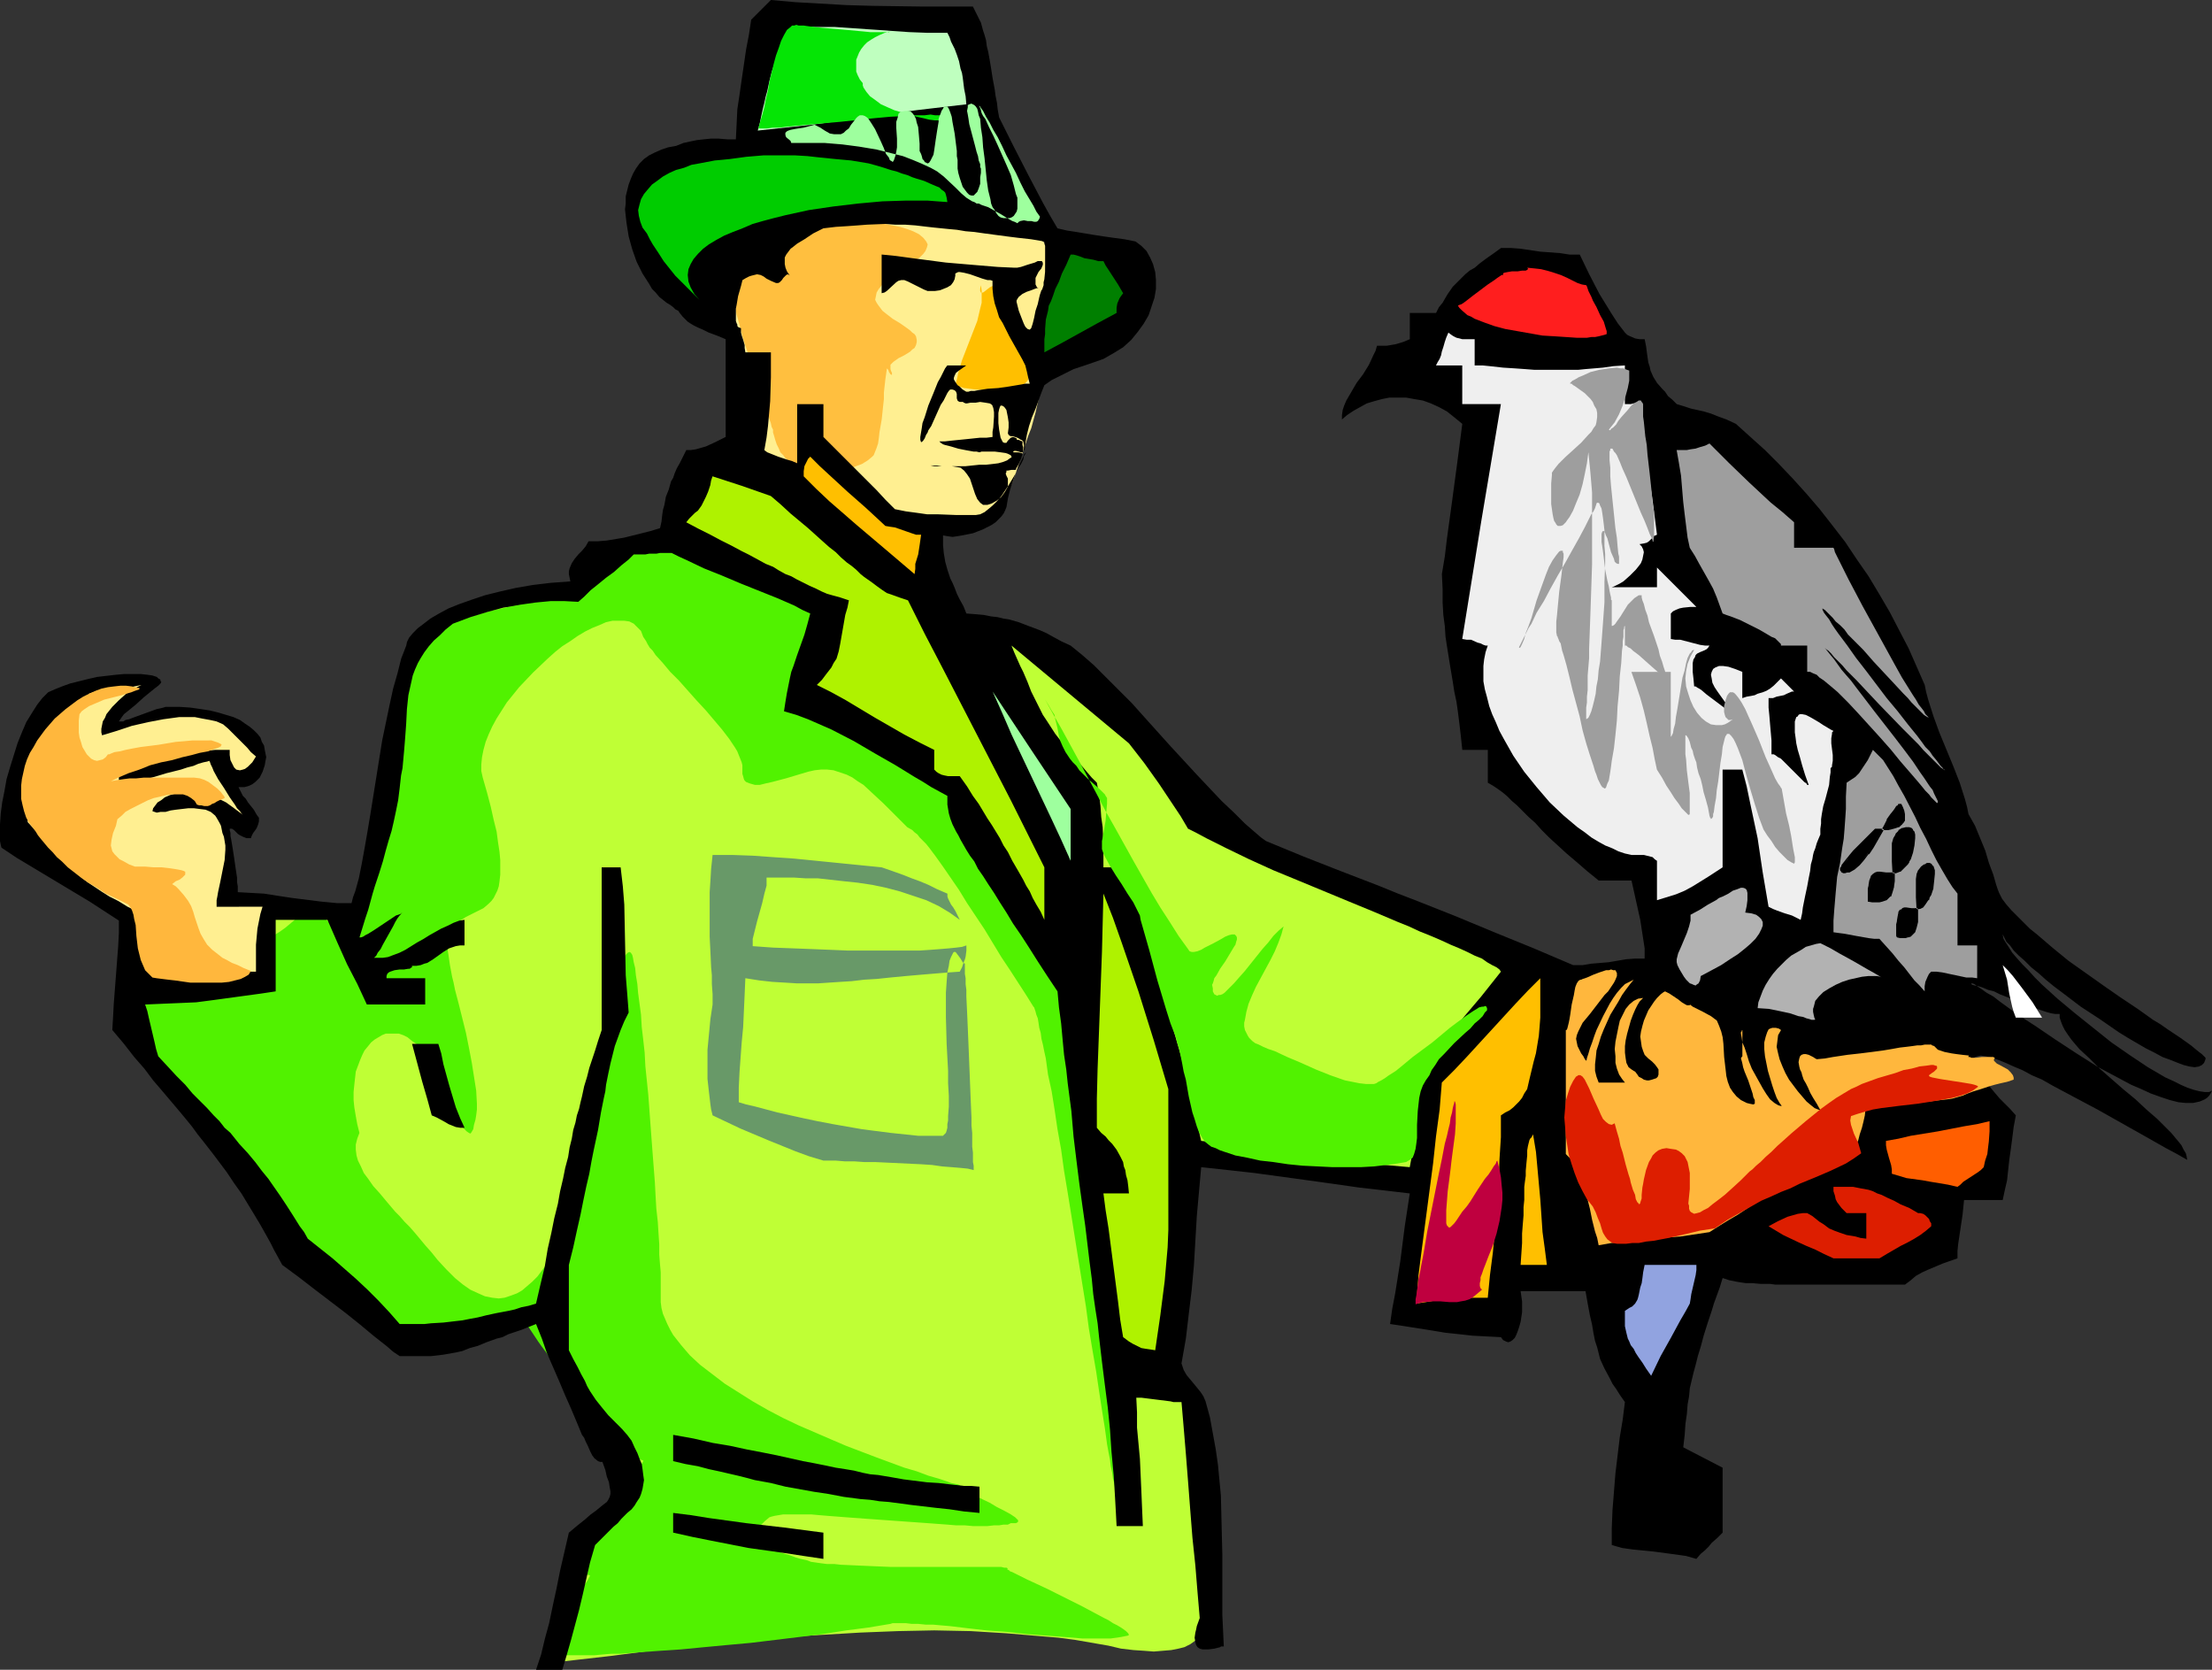 <?xml version="1.0" encoding="UTF-8" standalone="no"?>
<svg
   version="1.0"
   width="129.681mm"
   height="97.87mm"
   id="svg46"
   sodipodi:docname="Falconry.wmf"
   xmlns:inkscape="http://www.inkscape.org/namespaces/inkscape"
   xmlns:sodipodi="http://sodipodi.sourceforge.net/DTD/sodipodi-0.dtd"
   xmlns="http://www.w3.org/2000/svg"
   xmlns:svg="http://www.w3.org/2000/svg">
  <rect width="100%" height="100%" fill="#333333" stroke="none"/>
  <sodipodi:namedview
     id="namedview46"
     pagecolor="#ffffff"
     bordercolor="#000000"
     borderopacity="0.25"
     inkscape:showpageshadow="2"
     inkscape:pageopacity="0.0"
     inkscape:pagecheckerboard="0"
     inkscape:deskcolor="#d1d1d1"
     inkscape:document-units="mm" />
  <defs
     id="defs1">
    <pattern
       id="WMFhbasepattern"
       patternUnits="userSpaceOnUse"
       width="6"
       height="6"
       x="0"
       y="0" />
  </defs>
  <path
     style="fill:#bfff35;fill-opacity:1;fill-rule:evenodd;stroke:none"
     d="m 121.361,368.447 6.949,-0.808 7.11,-0.808 7.434,-0.97 7.595,-0.97 7.757,-0.808 8.08,-0.808 8.08,-0.646 8.08,-0.485 8.242,-0.485 8.242,-0.323 8.08,-0.162 8.08,0.162 7.918,0.485 7.595,0.646 3.878,0.323 3.717,0.485 3.717,0.646 3.717,0.646 2.747,0.646 2.747,0.323 2.424,0.162 2.101,0.162 1.939,-0.162 1.939,-0.162 1.616,-0.323 1.293,-0.323 1.293,-0.646 1.131,-0.808 0.97,-0.808 0.808,-0.97 0.646,-1.131 0.646,-1.131 0.485,-1.293 0.323,-1.454 0.162,-1.616 0.162,-1.616 0.162,-1.778 v -1.778 l -0.162,-3.878 v -2.262 l -0.162,-2.101 -0.323,-4.848 -0.323,-4.848 -0.162,-5.333 -0.162,-5.656 v -2.101 l -0.162,-1.939 -0.162,-1.778 -0.162,-1.454 -0.323,-1.131 -0.323,-1.131 -0.323,-0.808 -0.485,-0.646 -0.485,-0.646 -0.485,-0.323 -0.485,-0.323 h -0.646 l -1.293,-0.162 -1.293,0.162 -0.808,0.162 -0.646,0.162 -1.616,0.162 -1.454,0.162 -1.616,-0.162 -0.646,-0.162 -0.808,-0.323 -0.808,-0.485 -0.646,-0.646 -0.808,-0.646 -0.646,-0.97 -0.646,-1.131 -0.646,-1.293 -1.454,-3.232 -1.131,-3.232 -0.97,-3.07 -0.97,-3.232 -0.808,-3.394 -0.646,-3.232 -0.485,-3.232 -0.485,-3.394 -0.323,-3.394 -0.323,-3.555 -0.323,-6.949 v -7.11 l 0.162,-7.434 v -2.586 -2.586 -2.747 l -0.162,-2.747 -0.162,-2.909 -0.323,-3.07 -0.646,-5.979 -1.131,-6.302 -1.293,-6.464 -1.616,-6.464 -1.778,-6.464 -2.262,-6.302 -2.424,-6.302 -1.293,-3.07 -1.454,-2.909 -1.454,-3.07 -1.616,-2.747 -1.616,-2.747 -1.778,-2.747 -1.778,-2.586 -1.939,-2.586 -1.939,-2.424 -1.939,-2.262 -2.262,-2.101 -2.101,-1.939 -4.363,-3.717 -4.363,-3.232 -4.04,-3.07 -4.202,-2.909 -3.878,-2.586 -4.04,-2.262 -3.878,-2.101 -3.717,-1.939 -3.878,-1.939 -3.717,-1.778 -7.434,-3.232 -14.706,-6.141 -2.424,0.162 -2.424,0.646 -2.262,0.646 -2.262,0.97 -4.525,2.101 -4.363,2.101 -4.363,2.262 -2.262,0.97 -2.262,0.97 -2.424,0.646 -2.424,0.646 -2.424,0.323 -2.424,0.162 h -1.778 l -1.616,0.162 -1.616,0.162 -1.454,0.162 -1.454,0.323 -1.293,0.323 -1.131,0.485 -1.131,0.485 -1.131,0.485 -0.97,0.646 -1.939,1.454 -1.454,1.454 -1.293,1.778 -1.131,1.939 -0.97,1.939 -0.646,2.262 -0.646,2.424 -0.323,2.424 -0.323,2.586 -0.323,2.586 v 2.586 l -0.162,5.494 -0.162,11.312 v 2.747 l -0.323,2.747 -0.323,2.586 -0.323,2.586 -0.646,2.424 -0.646,2.424 -0.97,2.262 -0.97,2.101 -1.454,1.778 -1.454,1.778 -0.485,0.485 -0.646,0.323 -0.646,0.162 -0.646,0.323 -1.616,0.162 h -1.778 l -1.939,-0.162 -2.101,-0.162 -4.363,-0.808 -4.363,-0.646 -2.101,-0.323 -1.939,-0.162 -1.778,-0.162 -1.616,0.162 -0.646,0.162 -0.646,0.162 -0.485,0.323 -0.485,0.162 v 1.454 1.131 l -0.162,1.131 -0.323,1.131 -0.485,0.97 -0.485,0.97 -0.646,0.97 -0.646,0.808 -1.454,1.293 -1.616,1.293 -1.939,1.131 -1.939,1.131 -3.878,1.939 -1.939,0.97 -1.616,1.131 -1.454,1.131 -1.293,1.293 -0.485,0.808 -0.485,0.808 -0.323,0.808 -0.162,0.97 1.616,3.07 1.939,3.07 2.101,2.747 2.262,3.07 2.424,2.747 2.586,3.07 2.586,2.909 1.454,1.616 1.293,1.616 2.909,3.394 2.909,3.394 2.909,3.717 2.909,4.04 2.747,4.202 2.909,4.525 1.293,2.424 1.293,2.424 1.454,2.586 1.293,2.747 0.97,2.101 1.454,1.778 1.778,1.939 1.939,1.616 2.262,1.454 2.586,1.454 2.747,0.97 3.07,0.808 1.616,0.323 1.616,0.323 1.778,0.162 1.778,0.162 h 1.939 l 1.939,-0.162 1.939,-0.162 1.939,-0.162 2.101,-0.485 2.101,-0.323 2.262,-0.646 2.101,-0.646 2.424,-0.808 2.262,-0.808 2.424,-0.97 2.424,-1.293 0.323,0.323 0.323,0.323 0.808,0.97 0.646,1.293 0.646,1.454 0.808,1.778 0.646,1.939 1.454,4.202 1.616,4.202 0.808,1.939 0.808,1.939 0.808,1.616 0.97,1.454 0.97,1.131 0.485,0.485 0.485,0.323 1.454,0.97 0.97,0.97 0.97,0.97 0.646,1.131 0.485,1.293 0.485,1.293 0.162,1.293 v 1.454 1.454 l -0.323,1.454 -0.323,1.616 -0.485,1.616 -0.485,1.778 -0.646,1.616 -1.454,3.717 -1.778,3.717 -1.939,3.878 -3.717,7.918 -1.778,4.04 -1.616,4.04 -1.293,4.202 -0.485,1.939 z"
     id="path1" />
  <path
     style="fill:#51f200;fill-opacity:1;fill-rule:evenodd;stroke:none"
     d="m 124.917,132.35 h 0.162 -0.485 -0.485 l -0.485,0.162 h -0.646 l -0.808,0.162 -1.778,0.323 -1.939,0.162 -2.101,0.485 -2.424,0.485 -4.848,1.131 -2.424,0.646 -2.262,0.646 -2.101,0.646 -1.939,0.808 -1.616,0.808 -0.646,0.323 -0.485,0.485 -0.485,0.323 -1.131,1.131 -0.646,0.808 -1.293,1.616 -1.454,2.101 -1.131,2.262 -0.97,2.424 -0.485,1.131 -0.162,1.293 -0.162,1.293 -0.162,1.293 0.162,0.162 v 0.485 0.646 l -0.162,0.808 -0.162,0.97 -0.162,1.293 -0.323,1.293 -0.323,1.616 -0.323,1.616 -0.323,1.616 -0.323,1.939 -0.485,1.939 -0.97,4.202 -0.97,4.363 -1.939,8.726 -0.97,4.363 -0.808,4.04 -0.485,1.939 -0.323,1.778 -0.323,1.778 -0.162,1.616 -0.162,1.293 -0.162,1.454 -0.162,0.97 v 0.97 l -0.162,0.323 -0.323,0.162 -0.646,0.162 -0.808,-0.162 -0.808,-0.323 -0.808,-0.646 -0.97,-0.646 -2.101,-1.616 -1.778,-1.616 -0.97,-0.808 -0.808,-0.485 -0.808,-0.485 -0.646,-0.162 -0.485,0.162 -0.323,0.162 -0.162,0.323 -0.485,0.808 -0.646,0.808 -0.808,0.808 -0.97,0.808 -0.97,0.808 -1.131,0.808 -2.586,1.616 -2.909,1.616 -3.07,1.616 -6.626,3.232 -3.232,1.454 -3.232,1.616 -3.07,1.616 -2.747,1.454 -1.131,0.808 -1.131,0.808 -1.131,0.808 -0.808,0.808 -0.808,0.646 -0.646,0.808 -0.485,0.808 -0.323,0.808 0.485,-0.646 0.323,-0.323 0.485,-0.162 0.323,0.162 0.162,0.323 0.323,0.646 0.323,0.646 0.323,0.646 0.646,1.778 0.646,1.939 0.97,1.778 0.646,0.808 0.646,0.646 1.293,1.616 1.293,1.616 2.909,3.555 3.232,3.555 3.07,3.717 3.394,3.555 1.616,1.616 1.616,1.454 1.454,1.454 1.616,1.293 1.454,0.97 1.293,0.97 0.323,0.323 0.323,0.646 0.485,0.808 0.646,0.97 0.646,1.293 0.808,1.454 0.97,1.616 0.97,1.616 0.97,1.778 1.293,1.778 2.586,3.717 1.293,1.616 1.454,1.778 1.616,1.454 1.454,1.454 0.646,0.323 0.646,0.485 0.485,0.646 0.646,0.646 1.293,1.778 1.293,1.939 1.454,1.778 1.616,1.778 0.808,0.97 0.808,0.646 0.808,0.646 0.97,0.485 h 0.485 l 0.646,0.162 0.808,0.162 h 0.808 3.878 l 2.424,-0.162 2.424,-0.162 5.01,-0.646 2.424,-0.162 2.424,-0.323 2.101,-0.323 2.101,-0.323 1.616,-0.323 0.808,-0.162 h 0.485 l 0.485,-0.162 h 0.485 l 0.323,-0.162 h 0.162 v 0 l 0.323,0.323 0.162,0.485 0.485,0.485 0.485,0.646 0.646,0.97 0.646,0.97 0.646,0.97 0.808,1.131 0.97,1.293 1.778,2.747 2.101,2.747 2.101,2.909 2.262,3.07 2.424,2.747 2.101,2.747 1.131,1.131 0.97,1.131 0.97,1.131 1.131,0.97 0.808,0.646 0.97,0.808 0.808,0.485 0.646,0.323 0.808,0.162 0.485,0.162 v 0 0.162 l -0.162,0.323 -0.323,0.485 -0.485,0.485 -0.485,0.646 -0.485,0.808 -0.485,0.808 -1.454,1.939 -1.454,1.939 -2.909,4.525 -1.454,2.424 -1.454,2.262 -0.97,2.101 -0.485,0.97 -0.323,0.97 -0.323,0.97 -0.162,0.808 -0.162,0.646 v 0.646 l 0.323,0.485 0.162,0.485 0.485,0.323 0.485,0.162 h 0.162 l 0.162,0.162 -0.162,0.323 -0.162,0.323 -0.162,0.323 -0.323,0.485 -0.808,1.131 -0.485,0.646 -0.646,0.646 -0.97,1.454 -1.293,1.616 -1.131,1.454 -1.131,1.616 -0.808,1.616 -0.808,1.454 -0.162,0.808 -0.162,0.646 v 0.646 0.485 l 0.323,0.485 0.323,0.485 0.323,0.323 0.646,0.323 0.646,0.323 h 0.97 3.878 1.454 1.616 l 1.778,-0.162 1.939,-0.162 h 1.939 l 4.202,-0.323 4.525,-0.323 4.848,-0.323 5.01,-0.485 5.171,-0.485 5.333,-0.485 10.666,-1.293 5.171,-0.646 5.171,-0.808 5.01,-0.646 4.848,-0.808 0.485,-0.162 h 0.808 0.97 1.131 l 1.293,0.162 h 1.454 l 1.616,0.162 h 1.616 l 1.778,0.162 1.939,0.162 4.04,0.485 4.202,0.485 4.525,0.323 4.363,0.485 4.363,0.323 4.04,0.323 1.939,0.162 1.939,0.162 h 1.778 1.616 1.454 1.454 l 1.131,-0.162 1.131,-0.162 0.808,-0.162 0.808,-0.162 0.162,-0.162 -0.162,-0.323 -0.162,-0.162 -0.323,-0.323 -0.646,-0.485 -0.485,-0.323 -0.808,-0.485 -0.97,-0.485 -0.97,-0.646 -0.97,-0.485 -2.424,-1.293 -2.424,-1.293 -2.586,-1.293 -5.171,-2.586 -2.424,-1.131 -2.101,-0.97 -0.97,-0.485 -0.97,-0.485 -0.646,-0.323 -0.646,-0.323 -0.485,-0.162 -0.323,-0.323 h -0.162 l -0.162,-0.162 0.162,-0.162 v 0 l -0.323,-0.162 h -0.485 l -0.646,-0.162 h -0.808 -1.131 -2.424 -1.454 -18.584 l -3.878,-0.162 -3.717,-0.162 -3.555,-0.162 -1.454,-0.162 h -1.616 l -1.293,-0.162 -1.131,-0.162 -1.131,-0.162 -0.808,-0.323 -1.454,-0.323 -1.131,-0.323 -1.293,-0.485 -1.131,-0.323 -1.939,-0.646 -1.454,-0.485 -1.293,-0.646 -1.131,-0.485 -0.646,-0.485 -0.485,-0.485 -0.162,-0.485 v -0.485 l 0.323,-0.485 0.323,-0.646 0.646,-0.646 0.646,-0.485 0.808,-0.808 0.97,-0.808 0.485,-0.162 0.646,-0.162 0.97,-0.162 0.97,-0.162 h 1.293 3.07 1.778 l 1.778,0.162 1.939,0.162 4.202,0.323 4.363,0.323 4.525,0.323 4.525,0.323 4.525,0.323 4.363,0.323 1.939,0.162 h 1.939 l 1.778,0.162 h 3.232 l 1.454,-0.162 h 1.131 l 0.97,-0.162 h 0.97 l 0.646,-0.323 h 0.646 0.485 l 0.323,-0.162 0.162,-0.162 v -0.162 -0.162 l -0.323,-0.323 -0.323,-0.323 -0.485,-0.323 -0.485,-0.323 -1.454,-0.808 -1.616,-0.808 -1.616,-0.97 -3.394,-1.616 -1.616,-0.646 -0.646,-0.323 -0.485,-0.323 -0.485,-0.323 -0.485,-0.162 -0.323,-0.162 -0.162,-0.162 v 0 h 0.162 0.162 0.485 l 0.646,0.162 0.485,0.162 h 0.323 0.162 -0.162 l -0.162,-0.162 -0.485,-0.162 h -0.485 l -0.485,-0.323 -0.808,-0.162 -0.808,-0.162 -0.808,-0.323 -0.97,-0.323 -0.97,-0.323 -2.262,-0.646 -2.586,-0.97 -2.747,-0.808 -3.07,-1.131 -3.07,-1.131 -3.394,-1.293 -3.394,-1.293 -3.394,-1.454 -7.11,-3.07 -3.394,-1.616 -3.394,-1.778 -3.394,-1.939 -3.07,-1.939 -3.07,-1.939 -2.747,-2.101 -2.747,-2.101 -2.262,-2.101 -1.939,-2.262 -1.778,-2.262 -0.646,-1.131 -0.646,-1.293 -0.485,-1.131 -0.485,-1.131 -0.323,-1.293 -0.162,-1.293 v -1.131 -1.293 -2.747 -1.454 l -0.162,-1.778 -0.162,-2.101 v -2.262 l -0.162,-2.424 -0.162,-2.586 -0.323,-2.909 -0.162,-2.747 -0.162,-3.07 -0.485,-6.302 -0.485,-6.464 -0.485,-6.626 -0.646,-6.302 -0.162,-3.07 -0.323,-2.909 -0.323,-2.747 -0.162,-2.747 -0.323,-2.424 -0.323,-2.424 -0.162,-1.939 -0.323,-1.939 -0.162,-1.616 -0.323,-1.293 -0.162,-0.97 -0.162,-0.646 -0.323,-0.485 -0.323,-0.162 -0.323,0.162 -0.485,0.485 -0.323,0.646 -0.323,1.131 -0.485,1.131 -0.485,1.454 -0.485,1.778 -0.323,1.778 -0.485,1.939 -0.485,2.101 -0.97,4.363 -0.97,4.848 -0.97,4.686 -0.97,4.686 -0.323,2.262 -0.485,2.262 -0.323,1.939 -0.485,1.939 -0.162,1.778 -0.323,1.616 -0.323,1.454 -0.323,1.131 -0.162,0.97 -0.323,0.646 -0.162,0.485 v 0.162 l -0.162,0.808 -0.162,1.131 -0.162,1.131 -0.162,1.293 -0.323,1.454 -0.485,1.454 -0.808,3.07 -1.131,3.232 -1.293,3.232 -1.454,3.232 -0.808,1.454 -0.97,1.293 -0.97,1.293 -1.131,1.131 -1.131,0.97 -1.131,0.97 -1.131,0.646 -1.293,0.485 -1.454,0.485 -1.293,0.162 -1.454,-0.162 -1.616,-0.323 -1.454,-0.646 -1.778,-0.808 -1.616,-1.131 -1.778,-1.454 -1.939,-1.939 -1.939,-2.101 -1.293,-1.616 -1.293,-1.454 -2.424,-2.909 -1.131,-1.293 -1.131,-1.131 -1.131,-1.293 -0.97,-0.97 -1.778,-2.101 -1.616,-1.939 -1.454,-1.616 -1.131,-1.616 -0.97,-1.293 -0.646,-1.454 -0.646,-1.293 -0.323,-1.131 -0.162,-1.293 v -1.131 l 0.323,-1.293 0.485,-1.293 -0.485,-1.939 -0.323,-1.778 -0.323,-1.939 -0.162,-1.616 v -1.778 l 0.162,-1.616 0.162,-1.454 0.162,-1.454 0.485,-1.293 0.485,-1.293 0.485,-1.131 0.485,-0.97 0.808,-0.97 0.646,-0.808 0.808,-0.646 0.808,-0.485 0.808,-0.485 0.808,-0.323 h 0.97 0.97 0.97 l 0.97,0.323 0.97,0.485 0.97,0.808 0.97,0.646 0.97,1.131 0.97,1.131 0.97,1.293 0.808,1.616 0.97,1.778 0.808,1.778 0.808,2.262 0.162,0.323 0.162,0.485 0.323,0.646 0.323,0.646 0.646,1.616 0.97,1.616 0.97,1.616 0.485,0.646 0.485,0.485 0.323,0.323 0.485,0.323 0.323,0.162 0.162,-0.162 0.485,-0.808 0.162,-0.97 0.323,-1.131 0.162,-0.97 0.162,-1.293 v -1.293 l -0.162,-2.909 -0.485,-3.07 -0.485,-3.07 -0.646,-3.394 -0.646,-3.232 -1.616,-6.464 -0.808,-3.07 -0.323,-1.616 -0.323,-1.293 -0.485,-2.586 -0.162,-1.131 -0.162,-1.131 -0.162,-0.97 v -0.808 -0.808 l 0.162,-0.646 0.162,-0.97 0.323,-0.808 0.485,-0.808 0.485,-0.808 0.646,-0.485 0.485,-0.485 1.293,-0.808 2.586,-1.293 1.293,-0.646 1.131,-0.97 0.646,-0.646 0.485,-0.646 0.323,-0.646 0.485,-0.97 0.323,-0.97 0.162,-1.131 0.162,-1.454 v -1.454 -1.778 l -0.162,-1.778 -0.323,-2.101 -0.323,-2.424 -0.646,-2.586 -0.646,-2.909 -0.808,-3.07 -0.97,-3.394 -0.323,-1.454 v -1.454 l 0.162,-1.616 0.323,-1.616 0.485,-1.778 0.646,-1.616 0.808,-1.778 0.97,-1.778 1.131,-1.778 1.131,-1.778 2.747,-3.394 3.07,-3.232 3.232,-3.07 1.616,-1.454 1.616,-1.293 1.778,-1.131 1.616,-1.131 1.616,-0.97 1.616,-0.808 1.616,-0.646 1.454,-0.646 1.454,-0.323 h 1.293 1.293 l 1.131,0.162 0.97,0.485 0.808,0.808 0.808,0.808 0.485,1.293 0.323,0.485 0.323,0.485 0.323,0.646 0.485,0.808 0.646,0.646 0.646,0.97 1.616,1.778 1.616,1.939 1.939,1.939 3.878,4.363 2.101,2.262 1.778,2.101 1.778,2.101 1.616,2.101 1.293,1.939 0.485,0.808 0.323,0.808 0.323,0.808 0.323,0.808 0.162,0.646 v 0.646 1.293 l 0.162,0.485 0.162,0.646 0.162,0.323 0.323,0.323 0.808,0.323 1.131,0.323 h 1.131 l 1.293,-0.323 1.454,-0.323 3.07,-0.808 3.232,-0.97 1.616,-0.485 1.454,-0.323 1.454,-0.162 h 1.293 l 1.454,0.162 1.454,0.485 1.454,0.485 1.293,0.646 1.131,0.808 1.293,0.808 2.262,2.101 2.262,2.101 2.101,2.101 2.101,2.101 0.97,0.97 1.131,0.646 0.485,0.485 0.646,0.485 0.485,0.646 0.646,0.646 0.808,0.808 0.646,0.808 1.454,1.939 1.616,2.262 1.778,2.586 1.778,2.586 1.778,2.909 3.878,5.818 3.717,6.141 1.939,2.909 1.778,2.747 1.778,2.747 1.616,2.586 0.162,0.162 0.162,0.485 0.162,0.485 0.162,0.646 0.323,0.808 0.162,0.97 0.162,1.131 0.323,1.131 0.162,1.293 0.323,1.293 0.323,1.616 0.323,1.454 0.485,3.555 0.808,3.717 0.646,4.04 0.646,4.363 0.808,4.525 0.646,4.686 0.808,4.848 0.808,5.01 1.616,10.181 1.616,10.019 0.646,4.848 0.808,4.848 0.808,4.686 0.646,4.363 0.646,4.202 0.646,4.04 0.485,3.555 0.323,1.778 0.323,1.616 0.162,1.454 0.323,1.454 0.162,1.293 0.323,1.131 0.162,0.97 0.162,0.97 0.162,0.97 0.162,0.646 0.162,0.485 0.162,0.485 0.162,0.323 v 0.162 h 0.162 l 0.162,-0.162 v -0.323 l 0.162,-0.323 0.162,-0.646 v -0.646 -0.97 -6.302 -1.616 -1.778 l -0.162,-1.778 v -1.939 l -0.162,-4.04 -0.323,-4.363 -0.323,-4.686 -0.323,-4.848 -0.323,-5.171 -0.323,-5.333 -0.808,-10.827 -0.97,-10.989 -0.97,-10.827 -0.646,-5.333 -0.485,-5.01 -0.646,-4.848 -0.485,-4.686 -0.485,-4.363 -0.646,-3.878 -0.162,-1.939 -0.323,-1.778 -0.323,-1.616 -0.323,-1.616 -0.162,-1.454 -0.323,-1.293 -0.323,-1.131 -0.162,-1.131 -0.323,-0.97 -0.162,-0.808 -0.323,-0.646 -0.162,-0.485 -3.07,-5.656 -2.909,-5.333 -3.07,-5.01 -3.07,-4.686 -3.07,-4.686 -3.232,-4.202 -3.232,-4.04 -3.394,-3.555 -3.394,-3.394 -3.394,-3.07 -3.232,-3.07 -3.232,-2.747 -2.909,-2.747 -2.909,-2.424 -2.586,-2.424 -2.262,-2.424 -1.939,-2.101 -1.778,-2.262 -0.646,-1.131 -0.646,-0.97 -0.646,-1.131 -0.323,-0.97 -0.162,-1.131 -0.323,-0.97 v -1.131 -1.131 l 0.323,-1.131 0.162,-0.97 0.485,-1.131 0.646,-1.131 0.485,-0.97 0.162,-1.131 -0.162,-1.131 -0.323,-1.131 -0.646,-1.131 -0.97,-1.131 -1.131,-1.131 -1.454,-0.97 -1.616,-1.131 -1.778,-0.97 -1.939,-0.808 -2.101,-0.97 -2.101,-0.646 -2.424,-0.808 -2.424,-0.646 -2.424,-0.485 -2.586,-0.485 -2.747,-0.323 -2.586,-0.162 h -2.747 -2.586 l -2.747,0.162 -2.586,0.485 -2.586,0.485 -2.586,0.646 -2.262,0.97 -2.424,1.131 -2.101,1.131 -2.101,1.454 -1.939,1.616 -1.778,1.939 z"
     id="path2" />
  <path
     style="fill:#ffef91;fill-opacity:1;fill-rule:evenodd;stroke:none"
     d="m 160.307,65.448 v 2.424 l 0.162,2.262 0.162,2.424 0.323,2.262 0.808,4.525 1.131,4.686 1.293,4.525 1.616,4.525 1.616,4.363 1.454,4.363 3.07,0.97 3.07,1.293 3.232,1.454 3.394,1.454 3.232,1.454 3.394,1.616 3.555,1.454 3.394,1.616 3.394,1.131 3.232,0.97 3.394,0.808 1.616,0.323 1.454,0.162 h 1.616 1.454 l 1.616,-0.162 1.454,-0.162 1.454,-0.485 1.293,-0.485 1.454,-0.646 1.293,-0.808 0.646,-0.646 0.646,-0.485 1.131,-1.616 0.97,-1.778 0.808,-1.939 0.808,-2.101 0.808,-2.424 0.808,-2.424 0.808,-2.424 0.485,-1.454 0.646,-1.616 0.97,-3.555 0.808,-3.555 0.97,-3.878 0.808,-3.717 0.808,-3.717 0.646,-3.232 0.485,-1.616 0.323,-1.293 0.323,-1.616 0.323,-1.293 0.162,-1.454 0.162,-1.293 v -1.131 -1.131 l -0.162,-2.101 -0.323,-1.778 -0.646,-1.454 -0.808,-1.454 -1.131,-1.131 -1.131,-0.97 -1.454,-0.97 -1.616,-0.808 -1.778,-0.646 -1.939,-0.808 -1.939,-0.646 -2.262,-0.646 -2.262,-0.646 -4.202,-0.97 -4.525,-0.808 -4.686,-0.646 -4.686,-0.323 -4.848,-0.162 -4.686,0.162 -4.525,0.646 -2.262,0.323 -2.262,0.485 -2.101,0.485 -2.101,0.646 -1.939,0.646 -1.939,0.808 -1.778,0.808 -1.616,0.97 -1.616,0.97 -1.454,1.131 -1.293,1.131 -1.293,1.293 -0.97,1.293 -0.808,1.616 -0.808,1.454 -0.485,1.616 -0.323,1.778 z"
     id="path3" />
  <path
     style="fill:#ffbf3f;fill-opacity:1;fill-rule:evenodd;stroke:none"
     d="m 185.193,47.995 0.162,0.162 h 0.646 l 0.97,0.162 1.131,0.162 1.293,0.162 1.454,0.162 1.778,0.162 1.616,0.323 3.555,0.646 1.616,0.323 1.616,0.485 1.293,0.485 1.293,0.646 0.97,0.808 0.646,0.808 0.323,0.646 -0.162,0.646 -0.323,0.808 -0.485,0.646 -0.808,0.808 -0.97,0.646 -2.101,1.616 -2.424,1.454 -0.97,0.808 -1.131,0.808 -0.808,0.808 -0.646,0.808 -0.485,0.808 -0.162,0.808 -0.162,0.808 0.323,0.646 0.323,0.485 0.485,0.646 0.485,0.646 0.808,0.646 1.454,1.131 1.616,0.97 1.616,1.131 0.646,0.485 0.485,0.485 0.485,0.323 0.323,0.485 0.162,0.808 v 0.485 l -0.162,0.646 -0.323,0.646 -0.485,0.323 -0.485,0.485 -1.293,0.808 -1.293,0.646 -1.131,0.808 -0.323,0.323 -0.323,0.323 v 0.485 0.485 l 0.162,0.485 0.162,0.323 v 0.323 0.162 0 l -0.323,-0.162 -0.323,-0.485 -0.162,-0.485 -0.162,-0.162 -0.162,-0.162 v 0.162 l -0.162,1.131 -0.162,1.131 -0.323,2.909 v 1.454 l -0.162,1.454 -0.323,3.07 -0.485,2.747 -0.162,1.454 -0.162,1.131 -0.323,0.97 -0.323,0.808 -0.323,0.808 -0.323,0.323 -0.97,0.808 -1.293,0.808 -1.293,0.485 -1.616,0.646 -1.454,0.323 -1.778,0.323 -1.616,0.323 h -1.778 l -1.616,-0.323 -1.616,-0.323 -1.454,-0.646 -1.454,-0.808 -1.293,-1.293 -0.485,-0.646 -0.646,-0.646 -0.323,-0.808 -0.485,-0.97 -0.323,-0.97 -0.323,-1.131 -0.162,-0.485 v -0.646 l -0.323,-0.646 -0.162,-0.808 -0.646,-1.778 -0.646,-2.101 -0.808,-2.262 -0.808,-2.586 -3.394,-10.504 -0.646,-2.586 -0.646,-2.262 -0.323,-2.101 -0.323,-1.778 -0.162,-0.808 v -0.646 l 0.162,-0.646 V 63.185 l 0.323,-1.131 0.485,-0.97 0.646,-1.131 0.808,-1.293 0.808,-1.293 0.97,-1.293 2.101,-2.586 2.424,-2.586 2.424,-2.424 2.586,-2.262 2.586,-1.939 1.131,-0.97 1.131,-0.646 1.131,-0.646 0.97,-0.646 0.808,-0.323 0.97,-0.323 0.646,-0.162 h 0.646 l 0.485,0.162 0.323,0.485 0.162,0.646 v 0.808 l -0.162,0.97 -0.485,1.131 -0.485,1.454 z"
     id="path4" />
  <path
     style="fill:#ffbf00;fill-opacity:1;fill-rule:evenodd;stroke:none"
     d="m 217.352,63.185 0.162,1.293 v 1.293 1.293 l -0.323,1.293 -0.646,2.747 -1.131,2.909 -1.131,2.909 -1.131,2.909 -0.808,2.747 -0.323,1.454 -0.323,1.293 0.97,0.323 0.97,0.323 1.293,0.162 1.293,0.162 2.747,0.162 2.747,-0.162 1.293,-0.162 1.131,-0.162 1.131,-0.323 0.97,-0.323 0.808,-0.323 0.485,-0.485 0.323,-0.485 v -0.646 -0.323 l -0.162,-0.646 -0.162,-0.97 -0.323,-0.97 -0.323,-1.293 -0.162,-1.454 -0.808,-2.909 -0.808,-3.232 -0.97,-2.909 -0.485,-1.293 -0.646,-1.293 -0.485,-1.131 -0.485,-0.808 -0.485,-0.485 -0.485,-0.323 -0.485,-0.162 h -0.323 l -0.97,0.485 -0.808,0.646 -0.646,0.485 h -0.162 l -0.162,0.162 -0.162,-0.162 -0.162,-0.323 v -0.485 z"
     id="path5" />
  <path
     style="fill:#000000;fill-opacity:1;fill-rule:evenodd;stroke:none"
     d="m 484.638,256.943 -2.262,-1.293 -2.424,-1.293 -4.848,-2.747 -10.342,-5.818 -5.171,-2.747 -4.848,-2.586 -2.262,-1.293 -2.262,-0.97 -2.101,-1.131 -1.939,-0.808 -1.778,-0.808 -1.616,-0.646 -1.454,-0.485 -1.293,-0.323 -1.131,-0.162 -0.808,0.162 -0.485,0.162 -0.323,0.323 v 0.646 l 0.162,0.485 0.162,0.485 0.323,0.646 0.323,0.485 0.485,0.646 0.485,0.808 0.646,0.808 0.646,0.808 0.808,0.97 0.808,0.97 0.97,1.131 1.131,1.131 1.131,1.131 1.293,1.454 -0.485,2.586 -0.323,2.586 -0.323,2.424 -0.323,2.262 -0.485,4.525 -0.485,2.101 -0.485,2.262 h -8.565 l -0.162,1.616 -0.162,1.616 -0.485,3.232 -0.485,3.232 -0.162,1.616 v 1.616 l -3.232,1.131 -3.07,1.293 -1.454,0.646 -1.454,0.808 -1.131,0.97 -1.293,0.97 h -22.786 -1.616 -4.363 l -1.131,-0.162 h -1.131 -0.97 l -1.778,-0.162 h -1.454 l -1.131,-0.162 -0.97,-0.162 -1.616,-0.323 -1.454,-0.485 -0.646,2.101 -0.646,1.778 -0.646,1.778 -0.485,1.616 -0.485,1.454 -0.485,1.454 -0.808,2.586 -0.646,2.424 -0.646,2.101 -0.485,1.939 -0.485,1.778 -0.808,3.394 -0.162,1.778 -0.323,1.778 -0.162,2.101 -0.323,2.262 -0.162,2.424 -0.323,2.747 4.363,2.262 4.363,2.262 v 14.382 l -1.131,1.131 -1.293,1.131 -0.646,0.808 -0.808,0.808 -0.97,0.808 -0.97,1.131 -2.262,-0.646 -2.262,-0.323 -4.848,-0.646 -4.848,-0.485 -2.262,-0.323 -2.262,-0.646 v -3.717 l 0.162,-4.04 0.323,-4.04 0.323,-4.04 0.97,-8.08 0.646,-3.878 0.485,-3.878 -1.131,-1.616 -0.808,-1.293 -0.808,-1.131 -0.646,-1.293 -1.131,-2.101 -0.97,-2.101 -0.323,-1.293 -0.323,-1.293 -0.485,-1.454 -0.323,-1.616 -0.323,-1.939 -0.485,-2.101 -0.485,-2.586 -0.485,-2.747 h -14.382 l 0.162,1.131 0.162,1.131 v 2.424 l -0.323,2.101 -0.323,1.131 -0.323,0.97 -0.323,0.808 -0.323,0.646 -0.485,0.485 -0.485,0.323 -0.485,0.162 -0.485,-0.162 -0.646,-0.323 -0.485,-0.646 -3.232,-0.162 -3.07,-0.162 -2.909,-0.323 -3.07,-0.323 -2.909,-0.485 -3.07,-0.485 -3.07,-0.485 -3.232,-0.485 0.485,-3.394 0.646,-3.394 1.131,-7.11 0.97,-7.595 1.131,-7.434 -5.494,-0.646 -5.656,-0.646 -5.656,-0.808 -5.818,-0.808 -11.797,-1.616 -5.818,-0.646 -5.979,-0.646 -0.97,10.827 -0.646,10.989 -0.485,5.333 -0.646,5.333 -0.646,5.494 -0.97,5.494 0.485,1.454 0.646,1.131 0.808,0.97 0.808,0.97 1.454,1.778 0.646,0.97 0.485,1.131 0.97,3.555 0.646,3.555 0.646,3.555 0.485,3.394 0.323,3.394 0.323,3.394 0.162,6.626 0.162,6.626 v 6.626 6.626 l 0.323,6.949 h -0.323 -0.323 l -0.162,0.162 -0.646,0.162 -0.646,0.162 -1.293,0.162 h -0.646 -0.646 l -0.646,-0.162 -0.485,-0.323 -0.323,-0.485 -0.162,-0.646 -0.162,-0.97 0.162,-1.131 0.162,-0.646 0.162,-0.808 0.646,-1.778 -0.485,-5.656 -0.485,-5.979 -0.646,-6.141 -0.485,-6.141 -0.485,-6.302 -0.485,-6.141 -0.485,-5.818 -0.485,-5.656 h -1.131 -0.646 l -0.646,-0.162 -2.586,-0.323 -2.586,-0.323 -1.293,-0.162 h -1.131 l 0.162,3.232 v 3.394 l 0.646,6.949 0.323,7.272 0.162,3.878 0.162,3.717 h -5.818 l -0.162,-3.07 -0.162,-2.909 -0.162,-2.747 -0.162,-2.586 -0.485,-5.171 -0.323,-4.848 -0.485,-4.848 -0.646,-5.01 -0.646,-5.171 -0.323,-2.747 -0.323,-2.747 -0.323,-3.07 -0.485,-3.07 -0.485,-3.394 -0.323,-3.394 -0.485,-3.717 -0.485,-4.04 -0.485,-4.04 -0.646,-4.525 -0.646,-4.686 -0.646,-5.171 -0.646,-5.333 -0.485,-5.656 -0.808,-6.141 -0.323,-3.07 -0.485,-3.232 -0.323,-3.394 -0.323,-3.555 -0.485,-3.555 -0.323,-3.555 -2.262,-3.394 -2.101,-3.232 -1.939,-3.07 -1.778,-2.747 -1.778,-2.586 -1.454,-2.424 -1.454,-2.262 -1.293,-2.101 -1.293,-1.939 -1.131,-1.778 -1.131,-1.616 -0.808,-1.616 -0.97,-1.293 -0.808,-1.293 -0.646,-1.131 -0.646,-1.131 -0.485,-0.97 -0.485,-0.808 -0.808,-1.616 -0.485,-1.293 -0.323,-1.131 -0.162,-0.97 -0.162,-0.97 v -1.939 l -1.778,-0.97 -1.778,-0.97 -1.778,-1.131 -1.939,-1.131 -2.101,-1.293 -2.101,-1.293 -4.525,-2.586 -4.686,-2.747 -5.01,-2.586 -2.586,-1.131 -2.586,-1.131 -2.586,-0.97 -2.747,-0.808 0.323,-2.101 0.323,-1.939 0.323,-1.616 0.323,-1.616 0.323,-1.454 0.485,-1.293 0.808,-2.424 0.808,-2.262 0.808,-2.262 0.646,-2.262 0.646,-2.424 -1.778,-0.808 -1.778,-0.97 -3.717,-1.616 -4.04,-1.616 -4.04,-1.616 -4.202,-1.778 -4.04,-1.616 -3.717,-1.778 -1.778,-0.808 -1.616,-0.808 h -1.454 -1.131 l -0.808,0.162 h -0.808 -0.808 l -0.808,0.162 h -1.131 -1.454 l -1.131,1.131 -1.616,1.293 -1.616,1.454 -1.778,1.293 -1.778,1.454 -1.616,1.293 -1.454,1.454 -1.293,1.131 -3.07,-0.162 h -3.07 l -3.394,0.323 -3.394,0.485 -3.717,0.646 -3.555,0.97 -3.717,1.131 -3.878,1.454 -1.616,1.293 -1.293,1.293 -1.293,1.131 -1.131,1.293 -0.97,1.293 -0.808,1.293 -0.646,1.131 -0.646,1.454 -0.485,1.293 -0.323,1.454 -0.646,2.909 -0.323,3.07 -0.162,3.232 -0.162,2.262 -0.162,2.101 -0.162,1.939 -0.162,1.778 -0.162,1.778 -0.323,1.616 -0.323,2.909 -0.323,2.586 -0.485,2.424 -0.485,2.262 -0.485,2.101 -0.646,2.101 -0.646,2.262 -0.646,2.424 -0.808,2.586 -0.485,1.454 -0.485,1.454 -0.485,1.616 -0.485,1.778 -0.485,1.778 -0.646,1.939 -0.646,2.101 -0.646,2.101 h 0.323 l 0.485,-0.162 0.485,-0.323 0.646,-0.323 1.293,-0.808 2.909,-1.939 1.454,-0.97 0.485,-0.323 0.485,-0.162 0.485,-0.162 0.323,-0.162 v -0.162 l -0.162,0.323 -0.323,0.323 -0.485,0.646 -0.485,0.808 -0.485,0.97 -2.262,4.04 -0.485,0.97 -0.646,0.808 -0.323,0.646 -0.323,0.323 -0.162,0.162 h -0.162 1.131 0.97 l 1.131,-0.162 1.293,-0.485 1.293,-0.485 1.293,-0.646 2.586,-1.616 1.454,-0.808 1.293,-0.808 2.586,-1.454 1.454,-0.646 1.293,-0.646 1.293,-0.485 1.131,-0.162 v 5.656 h -0.97 l -0.97,0.162 -1.454,0.485 -1.293,0.808 -1.131,0.808 -1.131,0.808 -1.293,0.808 -0.646,0.162 -0.808,0.323 -0.97,0.162 h -0.97 v 0.323 l -0.323,0.162 -0.162,0.162 h -0.323 l -0.97,0.162 H 88.557 l -1.131,0.162 -0.97,0.323 -0.323,0.162 -0.323,0.323 -0.162,0.485 v 0.485 h 8.565 v 5.818 H 81.285 l -2.101,-4.525 -2.262,-4.363 -2.101,-4.686 -1.131,-2.586 -1.131,-2.586 H 61.085 v 15.837 l -3.232,0.485 -3.555,0.485 -3.555,0.485 -3.555,0.485 -3.717,0.485 -3.717,0.162 -3.878,0.162 -3.717,0.162 0.485,1.454 0.323,1.454 1.293,5.494 0.323,1.454 0.485,1.616 2.101,2.262 1.939,2.101 1.939,1.939 1.616,1.939 1.616,1.616 1.616,1.616 1.454,1.616 1.293,1.293 1.131,1.454 1.293,1.131 1.939,2.424 1.939,2.101 1.616,1.939 1.454,1.939 1.454,1.778 2.586,3.717 1.293,1.939 1.454,2.262 1.616,2.586 0.97,1.293 0.808,1.454 5.494,4.363 5.171,4.525 2.586,2.424 2.424,2.424 2.424,2.586 2.262,2.586 h 5.494 l 1.454,-0.162 2.747,-0.162 2.747,-0.323 1.454,-0.162 1.616,-0.323 1.778,-0.323 1.939,-0.485 2.262,-0.485 2.586,-0.485 1.454,-0.323 1.454,-0.485 1.616,-0.323 1.616,-0.485 0.97,-4.202 0.97,-4.04 0.646,-3.878 0.808,-3.555 0.646,-3.232 0.808,-3.232 0.485,-2.747 0.646,-2.747 0.485,-2.424 0.646,-2.424 0.323,-2.101 0.485,-1.939 0.323,-1.939 0.485,-1.616 0.323,-1.616 0.485,-1.454 0.323,-1.454 0.323,-1.293 0.485,-2.262 0.646,-2.101 0.485,-1.939 1.293,-3.878 0.646,-2.101 0.808,-2.424 v -36.037 h 4.202 l 0.485,4.202 0.323,4.04 0.323,15.675 0.323,4.04 0.323,4.202 -0.97,1.939 -0.808,1.939 -0.646,1.778 -0.646,1.778 -0.485,1.939 -0.485,1.939 -0.485,2.262 -0.485,2.424 -0.162,1.454 -0.323,1.454 -0.323,1.616 -0.323,1.616 -0.323,1.939 -0.323,1.939 -0.485,2.262 -0.485,2.262 -0.485,2.424 -0.485,2.747 -0.646,2.747 -0.646,3.07 -0.646,3.232 -0.808,3.555 -0.808,3.717 -0.97,3.878 v 18.907 l 0.97,1.939 0.97,1.778 0.808,1.616 0.808,1.454 0.485,1.131 0.646,1.131 1.293,1.939 1.293,1.616 1.454,1.778 0.808,0.808 1.131,1.131 1.131,1.131 1.131,1.293 0.97,1.293 0.646,1.454 0.646,1.293 0.485,1.293 0.485,1.131 0.162,1.131 0.162,1.293 0.162,1.131 -0.162,0.97 -0.162,0.97 -0.323,1.131 -0.323,0.808 -0.646,0.97 -0.485,0.808 -0.646,0.808 -0.97,0.808 -0.646,0.646 -0.646,0.646 -0.808,0.97 -0.97,0.808 -1.939,1.939 -2.101,2.101 -1.131,3.878 -0.808,3.555 -0.808,3.555 -0.808,3.394 -1.778,6.626 -0.97,3.394 -0.97,3.232 h -5.818 l 1.131,-3.394 0.808,-3.394 0.97,-3.555 0.808,-3.878 0.808,-3.717 0.808,-4.04 0.97,-4.202 0.97,-4.202 0.97,-0.808 0.97,-0.808 1.616,-1.293 1.293,-1.131 1.131,-0.808 0.97,-0.808 0.808,-0.646 0.646,-0.485 0.323,-0.485 0.323,-0.646 0.162,-0.646 v -0.646 l -0.162,-0.808 -0.162,-1.131 -0.485,-1.293 -0.323,-1.454 -0.646,-1.778 h -0.485 l -0.485,-0.162 -0.808,-0.646 -0.485,-0.646 -0.485,-0.97 -0.485,-1.131 -0.485,-0.97 -0.323,-0.808 -0.485,-0.646 -1.131,-2.747 -1.293,-3.07 -1.293,-2.909 -1.293,-3.07 -2.747,-6.302 -1.131,-3.232 -1.293,-3.232 -1.616,0.646 -1.616,0.646 -1.454,0.485 -1.454,0.485 -1.293,0.646 -1.293,0.323 -2.262,0.808 -1.939,0.808 -1.778,0.485 -1.616,0.646 -1.454,0.323 -2.747,0.485 -2.747,0.323 H 94.051 92.273 88.557 l -1.454,-0.97 -1.293,-1.131 -3.07,-2.424 -2.909,-2.424 -3.232,-2.586 -3.394,-2.586 -3.394,-2.586 -3.555,-2.747 -3.717,-2.747 -0.97,-1.778 -0.808,-1.454 -0.808,-1.616 -0.808,-1.454 -1.454,-2.586 -1.454,-2.424 -2.747,-4.525 -1.616,-2.262 -1.616,-2.424 -1.939,-2.586 -0.97,-1.293 -2.262,-2.909 -1.293,-1.616 -1.293,-1.778 -1.454,-1.778 -1.616,-1.939 -1.778,-2.101 -1.778,-2.101 -1.939,-2.262 -1.939,-2.586 -2.262,-2.586 -2.262,-2.909 -2.586,-3.07 0.162,-2.747 0.162,-3.07 0.485,-6.302 0.485,-6.302 0.162,-3.07 v -2.747 l -3.232,-2.101 -3.232,-2.101 -6.464,-3.878 -6.464,-3.878 -3.232,-1.939 -3.394,-2.262 L 0.162,187.132 0,186.324 v -1.778 -1.939 l 0.162,-2.424 0.323,-2.424 0.485,-2.424 0.485,-2.747 0.808,-2.747 0.808,-2.586 0.808,-2.586 0.97,-2.424 0.97,-2.262 1.293,-2.101 1.131,-1.778 1.131,-1.454 0.646,-0.646 0.646,-0.646 1.454,-0.646 1.616,-0.646 1.778,-0.646 1.939,-0.485 1.939,-0.485 2.101,-0.485 4.202,-0.485 1.778,-0.162 h 1.939 1.778 l 1.454,0.162 1.131,0.162 0.97,0.323 0.323,0.323 0.323,0.162 0.162,0.162 v 0.323 h 0.162 v 0.162 l -0.162,0.323 -0.485,0.485 -0.646,0.485 -0.808,0.646 -1.778,1.454 -1.778,1.616 -1.778,1.454 -0.808,0.646 -0.485,0.646 -0.323,0.485 -0.323,0.485 h 0.162 0.323 0.485 l 0.485,-0.323 0.808,-0.162 0.808,-0.323 1.778,-0.646 1.778,-0.646 1.778,-0.646 0.808,-0.162 0.646,-0.162 0.485,-0.162 h 0.323 2.747 l 2.424,0.162 2.262,0.323 2.101,0.323 1.939,0.485 1.616,0.485 1.616,0.485 1.454,0.646 1.131,0.808 0.97,0.646 0.97,0.808 0.808,0.808 0.646,0.808 0.323,0.97 0.485,0.808 0.162,0.97 0.162,0.808 0.162,0.808 -0.162,0.808 -0.162,0.97 -0.485,1.454 -0.646,1.293 -0.97,0.97 -0.646,0.485 -0.646,0.323 -0.485,0.162 -0.646,0.162 h -0.646 -0.646 l 0.323,0.646 0.323,0.646 0.323,0.646 0.646,0.646 0.485,0.808 0.646,0.808 0.646,0.808 0.646,1.131 0.485,0.646 v 0.808 l -0.162,0.646 -0.323,0.808 -0.323,0.485 -0.485,0.646 -0.323,0.646 -0.162,0.485 h -0.97 l -0.808,-0.323 -0.646,-0.323 -0.485,-0.323 -0.485,-0.485 -0.323,-0.323 -0.485,-0.323 h -0.485 v 0.323 l 0.162,0.646 v 0.646 l 0.162,0.808 0.323,1.939 0.323,2.101 0.323,2.262 0.323,2.101 v 0.97 l 0.162,0.97 v 0.646 0.646 l 2.909,0.162 2.909,0.162 3.07,0.485 3.232,0.485 6.464,0.808 3.394,0.323 h 3.232 l 0.323,-1.293 0.485,-1.293 0.808,-2.909 0.646,-3.232 0.646,-3.555 0.646,-3.717 0.646,-3.878 1.293,-8.08 1.293,-8.08 0.808,-3.878 0.808,-3.878 0.808,-3.717 0.97,-3.394 0.808,-3.232 1.131,-2.909 0.162,-0.808 0.485,-0.97 0.808,-0.97 1.131,-1.131 1.293,-0.97 1.454,-1.131 1.939,-1.131 2.101,-1.131 2.424,-0.97 2.747,-0.97 2.909,-0.97 3.232,-0.808 3.555,-0.808 3.717,-0.646 4.04,-0.485 4.363,-0.323 -0.162,-0.808 -0.162,-0.808 v -0.646 l 0.162,-0.646 0.485,-1.131 0.646,-0.97 0.808,-0.97 0.808,-0.808 0.808,-0.97 0.646,-1.131 h 2.101 l 1.939,-0.162 1.939,-0.323 1.939,-0.323 1.939,-0.485 3.878,-0.97 2.101,-0.646 0.323,-1.454 0.162,-1.454 0.162,-1.131 0.323,-1.131 0.323,-1.778 0.646,-1.616 0.485,-1.778 0.485,-0.808 0.323,-0.97 0.485,-1.131 0.646,-1.131 0.646,-1.293 0.808,-1.616 h 0.97 l 1.131,-0.162 2.262,-0.646 2.101,-0.97 2.262,-1.131 V 75.144 l -1.939,-0.808 -1.778,-0.646 -1.293,-0.646 -1.131,-0.485 -0.97,-0.485 -0.808,-0.485 -0.485,-0.323 -0.485,-0.485 -0.646,-0.646 -0.646,-0.808 -0.323,-0.485 -0.646,-0.323 -0.485,-0.485 -0.646,-0.485 -0.808,-0.485 -0.808,-0.646 -0.808,-0.646 -0.808,-0.97 -0.808,-0.808 -0.646,-1.131 -1.454,-2.262 -1.293,-2.586 -0.97,-2.747 -0.808,-2.909 -0.485,-3.07 -0.323,-2.909 0.162,-1.293 v -1.616 l 0.323,-1.293 0.323,-1.293 0.485,-1.293 0.485,-1.131 0.646,-1.131 0.808,-1.131 0.97,-0.97 1.131,-0.808 1.293,-0.646 1.454,-0.646 1.454,-0.485 1.778,-0.323 1.616,-0.646 1.454,-0.323 1.616,-0.323 1.454,-0.162 1.616,-0.162 h 1.616 l 1.939,0.162 h 1.939 l 0.162,-3.232 0.162,-3.394 0.485,-3.232 0.485,-3.394 0.97,-6.626 0.646,-3.394 0.485,-3.232 L 170.811,0 l 5.494,0.485 5.656,0.323 5.656,0.323 5.656,0.162 11.312,0.162 h 10.989 l 0.485,0.97 0.485,0.97 0.808,1.616 0.485,1.778 0.323,0.97 0.323,1.131 0.162,1.293 0.323,1.293 0.323,1.778 0.323,1.939 0.323,2.101 0.485,2.586 0.162,1.293 0.323,1.616 0.162,1.454 0.323,1.778 3.232,6.464 3.232,6.302 3.232,6.141 1.616,2.909 1.616,2.747 2.101,0.485 2.101,0.323 3.878,0.646 2.101,0.323 2.262,0.323 2.424,0.323 2.424,0.485 1.293,0.97 1.131,1.131 0.808,1.454 0.646,1.454 0.485,1.778 0.162,1.778 v 1.939 l -0.323,1.939 -0.646,1.939 -0.646,1.939 -1.131,1.939 -1.293,1.778 -1.454,1.778 -1.778,1.616 -2.101,1.293 -2.262,1.293 -3.232,1.131 -3.394,1.131 -3.232,1.616 -1.616,0.808 -1.616,1.131 -0.646,1.616 -0.646,1.778 -0.646,1.778 -0.808,1.939 -0.646,1.939 -0.485,1.939 -0.323,1.778 -0.162,1.616 h -0.162 v -0.323 -0.323 -0.485 l -0.162,-0.808 -0.323,-0.323 h -0.162 l -0.485,-0.323 -0.323,-0.162 -0.97,-0.323 h -0.485 l -0.323,-0.162 -0.162,-0.162 -0.162,-0.323 0.162,-1.293 v -1.131 l -0.162,-1.131 -0.162,-0.808 -0.162,-0.808 -0.323,-0.485 -0.323,-0.323 -0.323,-0.162 h -0.323 l -0.162,0.323 -0.162,0.485 -0.162,0.808 v 0.97 1.293 l 0.162,1.454 0.323,1.778 0.162,0.323 0.162,0.323 0.162,0.323 0.323,0.162 h 0.485 l 0.323,-0.485 0.323,-0.323 0.323,-0.323 0.485,-0.162 0.485,0.162 0.323,0.162 v 0.162 l 0.162,0.162 h 0.323 l 0.323,0.162 0.485,0.162 v 0.162 0.323 0.323 l 0.162,0.485 v 0.646 0.323 l -0.162,0.162 h -0.323 l -0.485,-0.162 -0.646,-0.162 h -0.323 l -0.323,0.162 0.162,0.162 h 0.162 0.808 l 0.808,0.162 0.162,0.162 v 0.162 l -0.162,0.485 -0.162,0.485 -0.485,1.131 -0.485,0.808 -0.162,0.323 v 0.162 h -0.97 l -0.808,0.162 h -0.323 v 0.323 l -0.162,0.323 0.162,0.485 0.323,0.646 v 0.485 0.646 0.646 l -0.646,1.131 -0.808,1.131 -0.97,0.808 -1.131,0.646 -0.97,0.323 h -0.485 -0.485 l -0.646,-0.485 -0.646,-0.808 -0.485,-1.131 -0.323,-0.97 -0.808,-2.424 -0.646,-0.97 -0.646,-0.808 -0.808,-0.646 -0.97,-0.162 -0.97,-0.162 h -0.97 -1.131 -1.778 l -0.808,-0.162 h 1.454 l 0.97,0.162 h 5.333 l 3.07,-0.323 h 1.454 l 1.454,-0.162 1.293,-0.162 1.131,-0.323 0.808,-0.323 0.646,-0.485 0.323,-0.162 v -0.162 l -0.162,-0.323 -0.323,-0.162 -0.323,-0.162 -0.485,-0.162 -1.131,-0.162 -1.293,-0.162 h -1.293 -0.485 -0.323 -0.323 -0.162 -0.323 l -0.485,0.162 -0.646,-0.162 h -0.646 l -1.778,-0.323 -1.616,-0.323 -1.616,-0.485 -1.293,-0.323 -0.485,-0.162 -0.485,-0.323 -0.162,-0.162 -0.162,-0.162 h 1.293 l 1.454,-0.162 3.232,-0.323 3.07,-0.323 h 1.454 l 1.293,-0.162 v -0.162 -0.323 -0.646 l 0.162,-0.97 0.162,-2.424 v -0.97 l -0.162,-0.97 -0.162,-0.323 v -0.162 l -0.323,-0.323 -0.323,-0.162 -0.97,-0.162 -1.131,-0.162 -0.97,0.162 h -1.131 l -0.808,0.162 h -0.323 l -0.323,-0.162 h -0.162 v -0.162 h -0.485 -0.323 l -0.323,-0.162 -0.162,-0.162 -0.162,-0.485 v -0.485 -0.485 l -0.162,-0.485 -0.162,-0.162 -0.162,-0.162 -0.485,-0.162 h -0.323 -0.162 l -0.323,0.323 -0.323,0.485 -0.323,0.646 -0.485,0.97 -0.646,0.97 -2.101,4.686 -0.646,0.97 -0.162,0.485 -0.323,0.485 -0.323,0.808 -0.323,0.485 -0.323,0.323 h -0.162 l -0.162,-0.485 v -0.646 l 0.162,-0.97 0.162,-0.97 0.162,-1.131 0.485,-1.293 0.808,-2.586 1.131,-2.747 0.97,-2.424 0.646,-1.131 0.485,-0.97 0.485,-0.97 0.485,-0.646 h 4.202 l -1.616,1.131 -0.646,0.485 -0.323,0.646 -0.162,0.485 v 0.323 l 0.162,0.323 0.323,0.485 0.323,0.485 0.485,0.323 0.646,0.646 0.808,0.485 h 0.485 l 0.485,-0.162 h 0.808 l 0.808,-0.162 2.101,-0.323 2.424,-0.162 2.262,-0.323 1.939,-0.323 0.97,-0.162 0.808,-0.162 h 0.485 0.485 l -0.323,-1.293 -0.323,-1.454 -0.323,-1.293 -0.646,-1.293 -1.454,-2.586 -1.454,-2.586 -1.454,-2.909 -0.808,-1.293 -0.485,-1.616 -0.485,-1.454 -0.323,-1.616 -0.162,-1.616 v -1.778 l -0.485,-0.162 h -0.646 l -1.131,-0.323 -2.747,-0.97 -1.293,-0.323 -0.97,-0.162 h -0.323 l -0.323,0.162 -0.323,0.162 v 0.485 l -0.162,0.808 -0.323,0.646 -0.485,0.646 -0.808,0.485 -0.808,0.323 -0.808,0.323 -1.131,0.162 h -0.97 -0.646 l -0.808,-0.323 -3.555,-1.778 -0.808,-0.323 h -0.646 l -0.646,0.162 -0.485,0.323 -2.101,1.939 -0.485,0.323 -0.646,0.162 v -8.565 l 3.232,0.323 3.555,0.485 3.717,0.485 3.717,0.485 7.595,0.646 3.878,0.323 3.555,0.162 h 0.808 l 0.808,-0.162 1.454,-0.485 1.616,-0.485 0.646,-0.323 h 0.97 v 0.162 l 0.162,0.162 v 0.323 0.162 l -0.323,0.808 -0.646,0.808 -0.323,0.646 -0.323,0.646 v 0.485 0.485 0.485 l 0.162,0.323 0.162,0.323 0.323,0.162 h -0.323 l -0.485,0.162 -0.808,0.323 -0.97,0.323 -0.97,0.485 -0.808,0.646 -0.323,0.485 -0.162,0.323 v 0.323 l 0.485,1.939 0.808,2.101 0.323,0.808 0.323,0.646 0.485,0.485 0.485,0.162 0.162,-0.162 0.162,-0.162 0.162,-0.485 0.162,-0.485 0.323,-1.293 0.323,-1.616 0.485,-1.454 0.323,-1.454 0.162,-0.646 0.162,-0.485 0.162,-0.485 0.162,-0.162 0.162,-0.485 0.162,-0.485 v -0.646 l 0.162,-0.646 0.162,-1.616 V 58.499 56.56 55.105 54.459 l -0.162,-0.485 v -0.485 l -2.909,-0.485 -2.909,-0.323 -2.586,-0.323 -2.424,-0.323 -2.424,-0.323 -2.262,-0.323 -1.939,-0.162 -1.939,-0.323 -1.778,-0.162 -1.616,-0.162 -1.616,-0.162 -1.454,-0.162 -2.747,-0.323 -2.262,-0.162 h -2.262 l -2.101,-0.162 -4.04,0.162 -2.101,0.162 -2.262,0.162 -2.586,0.162 -2.747,0.323 -2.262,1.131 -1.939,1.293 -1.616,0.97 -0.808,0.646 -0.646,0.485 -0.485,0.646 -0.485,0.646 -0.323,0.646 v 0.646 0.808 l 0.162,0.808 0.323,0.808 0.646,0.97 -0.162,-0.162 -0.323,-0.162 -0.323,0.162 -0.323,0.323 -0.323,0.323 -0.323,0.485 -0.485,0.485 -0.323,0.162 h -0.485 l -1.131,-0.485 -0.97,-0.485 -0.646,-0.485 -0.646,-0.323 -0.808,-0.162 -0.646,0.162 -0.646,0.162 -0.485,0.162 -0.646,0.323 -0.808,0.485 -0.323,1.293 -0.323,1.131 -0.323,1.131 -0.162,0.97 -0.162,0.97 -0.162,0.808 v 0.808 1.454 0.485 l 0.162,0.485 0.162,0.323 v 0.323 l 0.323,0.323 h 0.162 l 0.323,0.162 v 0.97 l 0.162,0.646 0.323,0.97 0.323,1.131 v 0.646 l 0.162,0.97 h 5.656 v 5.494 l -0.162,5.333 -0.485,5.494 -0.323,2.586 -0.485,2.747 0.646,0.485 0.808,0.323 1.616,0.646 1.939,0.646 1.131,0.323 1.131,0.485 V 89.526 h 5.818 v 7.272 l 2.101,2.101 1.939,1.939 7.757,7.757 1.939,2.101 2.101,2.101 2.424,0.485 2.424,0.323 2.262,0.323 h 2.262 l 4.202,0.162 h 4.363 l 0.97,-0.162 0.97,-0.485 0.808,-0.646 0.97,-0.808 0.97,-0.97 0.97,-1.131 1.616,-2.424 1.454,-2.424 0.646,-1.293 0.646,-0.97 0.485,-0.97 0.162,-0.808 0.323,-0.485 0.162,-0.323 -0.162,0.162 -0.323,0.323 -0.162,0.485 -0.323,0.646 -0.646,1.293 -0.646,1.616 -0.646,1.778 -0.646,1.939 -0.485,1.939 -0.323,1.939 -0.323,0.808 -0.323,0.646 -0.485,0.646 -0.646,0.646 -0.646,0.646 -0.97,0.646 -1.939,0.97 -2.101,0.808 -2.424,0.485 -0.97,0.162 -1.131,0.162 -1.131,-0.162 -0.97,-0.162 v 2.101 l 0.162,1.778 0.323,1.939 0.485,1.778 0.646,1.939 0.485,0.97 0.485,1.131 0.485,1.293 0.646,1.293 0.808,1.454 0.646,1.616 2.101,0.162 1.778,0.162 1.616,0.323 1.454,0.162 1.293,0.323 1.131,0.162 2.262,0.646 2.101,0.808 1.293,0.485 1.293,0.485 1.454,0.646 1.454,0.808 1.778,0.97 2.101,0.97 2.586,2.101 2.586,2.262 2.586,2.586 2.909,2.909 2.909,2.909 2.747,3.07 5.818,6.464 5.818,6.302 2.747,2.909 2.747,2.909 2.747,2.586 2.424,2.424 2.424,2.101 1.131,0.97 1.131,0.808 8.242,3.394 8.242,3.232 8.403,3.232 4.363,1.778 4.202,1.616 8.565,3.394 8.565,3.555 8.726,3.555 8.726,3.717 h 2.101 l 1.939,-0.323 3.878,-0.323 3.717,-0.646 2.101,-0.162 h 2.101 v -2.262 l -0.323,-2.101 -0.646,-4.202 -0.97,-4.363 -0.97,-4.363 h -7.272 l -2.586,-2.101 -2.424,-2.101 -2.101,-1.778 -1.939,-1.778 -1.939,-1.778 -1.616,-1.616 -1.454,-1.616 -1.454,-1.293 -1.293,-1.293 -1.293,-1.293 -1.131,-0.97 -1.131,-1.131 -0.97,-0.808 -1.131,-0.808 -0.97,-0.646 -1.131,-0.646 v -7.272 h -5.656 l -0.323,-3.07 -0.323,-2.747 -0.323,-2.586 -0.323,-2.262 -0.485,-2.262 -0.323,-2.101 -0.646,-3.878 -0.646,-4.04 -0.323,-2.101 -0.162,-2.424 -0.323,-2.424 -0.162,-2.747 v -3.07 l -0.162,-3.232 0.646,-3.878 0.485,-4.04 1.131,-8.242 1.131,-8.403 1.131,-8.726 -1.778,-1.454 -1.616,-1.293 -1.778,-0.97 -1.778,-0.808 -1.778,-0.646 -1.939,-0.323 -1.778,-0.323 h -1.778 -1.939 l -1.616,0.323 -1.778,0.485 -1.616,0.485 -1.454,0.808 -1.454,0.808 -1.454,0.97 -1.131,0.97 V 91.95 l 0.162,-1.131 0.323,-0.97 0.485,-1.131 1.131,-1.939 1.131,-1.939 1.454,-1.939 1.293,-2.101 0.97,-2.101 0.485,-0.97 0.323,-1.131 h 1.293 0.808 l 0.97,-0.162 0.97,-0.162 1.131,-0.323 0.97,-0.323 1.131,-0.485 v -5.818 h 5.818 l 0.646,-1.293 0.808,-0.97 0.646,-1.131 0.485,-0.808 1.131,-1.616 1.293,-1.293 0.646,-0.646 0.808,-0.808 0.97,-0.808 1.131,-0.646 1.131,-0.97 1.293,-0.97 1.616,-1.131 1.778,-1.293 h 2.262 l 2.101,0.162 4.363,0.646 4.363,0.323 2.101,0.323 h 2.262 l 2.101,4.363 2.262,4.363 2.586,4.202 1.454,2.262 1.616,2.101 0.485,0.485 0.646,0.323 1.131,0.485 0.97,0.162 h 1.131 l 0.323,1.616 0.162,1.293 0.162,1.131 0.162,1.131 0.323,0.97 0.162,0.808 0.646,1.454 0.808,1.293 1.131,1.293 0.646,0.646 0.646,0.97 0.97,0.808 0.97,0.97 1.616,0.485 1.454,0.485 2.909,0.646 1.616,0.485 1.616,0.646 1.778,0.646 2.101,0.97 3.232,2.909 3.232,2.909 3.07,3.07 3.07,3.232 3.07,3.394 2.909,3.394 2.909,3.717 2.747,3.555 2.586,3.878 2.586,3.717 2.424,4.04 2.262,3.878 2.101,4.04 2.101,4.04 1.778,4.04 1.778,4.04 0.323,1.616 0.485,1.778 1.131,3.555 1.293,3.555 3.07,7.434 1.454,3.717 1.131,3.555 0.485,1.778 0.323,1.616 1.454,2.586 1.131,2.747 1.131,2.747 0.808,2.747 0.97,2.586 0.323,1.131 0.323,1.131 0.323,0.97 0.323,0.808 0.323,0.646 0.323,0.646 0.97,1.293 1.131,1.293 1.293,1.293 1.293,1.293 1.454,1.454 1.616,1.293 3.394,2.909 3.555,2.909 3.878,2.747 3.878,2.747 3.717,2.586 3.878,2.586 3.394,2.424 1.616,0.97 1.616,1.131 1.454,0.97 1.454,0.97 1.131,0.808 1.131,0.808 0.97,0.808 0.808,0.646 0.646,0.485 0.485,0.485 0.323,0.323 v 0.323 l -0.323,0.808 -0.485,0.485 -0.646,0.323 -0.97,0.162 -1.131,-0.162 -1.293,-0.323 -1.293,-0.485 -1.616,-0.646 -1.778,-0.646 -1.778,-0.97 -1.939,-0.97 -3.878,-2.262 -2.101,-1.293 -4.202,-2.909 -4.202,-2.747 -4.04,-3.07 -1.939,-1.454 -1.778,-1.454 -1.616,-1.454 -1.616,-1.293 -1.454,-1.454 -1.293,-1.131 -1.131,-1.131 -0.808,-1.131 -0.808,-0.808 -0.485,-0.97 -0.323,-0.646 v -0.485 0.646 l 0.162,0.808 0.485,0.808 0.646,0.97 0.808,1.293 0.97,1.131 1.293,1.454 1.293,1.293 1.454,1.616 1.454,1.454 1.778,1.616 1.778,1.616 3.878,3.232 4.04,3.232 4.04,3.232 4.202,2.909 1.939,1.293 1.939,1.293 1.939,1.131 1.939,1.131 1.778,0.808 1.616,0.808 1.454,0.646 1.454,0.485 1.293,0.323 1.131,0.162 h 0.97 l 0.646,-0.323 -0.323,0.646 -0.323,0.485 -0.485,0.485 -0.485,0.323 -1.131,0.485 -1.454,0.323 h -1.616 l -1.616,-0.162 -1.939,-0.485 -1.939,-0.646 -2.262,-0.808 -2.101,-0.97 -2.262,-0.97 -2.424,-1.293 -4.848,-2.586 -4.848,-3.07 -4.686,-3.07 -4.525,-3.07 -2.262,-1.454 -1.939,-1.293 -1.778,-1.293 -1.778,-1.293 -1.454,-1.131 -1.454,-0.808 -1.131,-0.808 -0.97,-0.646 -0.646,-0.485 -0.485,-0.162 h -0.162 v 0.162 0 l 0.162,0.162 0.646,0.162 0.808,0.162 0.97,0.323 1.131,0.485 1.293,0.323 1.293,0.646 2.909,1.131 3.07,1.293 2.747,0.97 1.454,0.485 1.131,0.323 0.97,0.162 h 0.97 v 0.808 l 0.323,0.97 0.323,0.808 0.485,0.97 0.646,0.97 0.808,1.131 0.808,0.97 0.97,1.131 2.262,2.101 2.262,2.262 5.171,4.525 2.747,2.262 2.424,2.262 2.424,2.101 2.101,2.101 0.97,0.97 0.808,0.97 0.808,0.97 0.646,0.808 0.485,0.97 0.485,0.808 0.162,0.646 z"
     id="path6" />
  <path
     style="fill:#ffb73d;fill-opacity:1;fill-rule:evenodd;stroke:none"
     d="m 436.32,233.834 -0.162,0.162 v 0.162 h 0.323 l 0.323,0.162 h 0.97 l 1.293,-0.162 h 1.293 0.97 0.323 l 0.323,0.162 v 0.162 l -0.162,0.162 v 0.323 l 0.162,0.162 0.485,0.485 0.646,0.323 1.778,0.97 0.646,0.646 0.485,0.646 0.162,0.485 v 0.485 l -1.454,0.485 -1.454,0.323 -1.293,0.323 -1.131,0.323 -0.97,0.323 -0.97,0.323 -1.616,0.485 -1.293,0.485 -1.131,0.485 -2.262,0.646 -1.131,0.162 -1.454,0.162 -1.454,0.162 -0.97,0.162 h -0.97 -1.131 -1.293 -2.909 l -1.778,0.162 h -5.979 l -0.162,1.454 -0.162,1.454 -0.323,1.454 -0.323,1.293 -0.485,1.454 -0.323,1.293 -0.646,1.454 -0.485,1.616 -1.293,0.323 -1.131,0.162 -2.262,0.646 -0.97,0.323 -1.131,0.485 -1.293,0.646 -1.454,0.646 -1.616,0.97 -1.778,1.131 -0.97,0.646 -1.131,0.646 -1.293,0.808 -1.293,0.808 -1.293,0.808 -1.454,0.97 -1.616,0.97 -1.616,1.131 -1.939,1.293 -1.939,1.131 -2.101,1.293 -2.262,1.454 -3.232,0.485 -3.232,0.485 -6.302,0.485 -3.07,0.323 -3.07,0.323 -2.909,0.323 -2.747,0.485 -0.323,-1.616 -0.485,-1.454 -0.646,-2.586 -0.485,-2.424 -0.485,-1.939 -0.485,-1.778 -0.485,-1.454 -0.323,-1.131 -0.323,-1.131 -0.485,-0.808 -0.323,-0.808 -0.646,-1.131 -0.808,-0.97 -0.97,-0.97 v -27.472 h 0.162 l 0.162,-0.323 0.162,-0.646 0.162,-0.646 0.162,-0.808 0.162,-0.97 0.323,-2.262 0.485,-2.101 0.162,-0.97 0.162,-0.808 0.323,-0.808 0.323,-0.485 0.162,-0.162 0.323,-0.162 h 0.162 l 0.323,-0.162 0.485,-0.162 0.485,-0.162 1.454,-0.646 1.293,-0.485 1.454,-0.485 h 0.646 l 0.485,-0.162 0.485,0.162 h 0.485 l 0.162,0.323 0.162,0.323 v 0.646 l -0.323,0.808 -0.323,0.646 -0.646,0.97 -0.646,0.97 -0.808,0.808 -3.232,4.202 -1.616,1.939 -0.485,0.97 -0.485,0.97 -0.323,0.808 -0.162,0.808 0.162,0.808 0.162,0.808 0.808,1.616 0.485,0.646 0.323,0.646 0.323,0.323 v 0.162 l 0.162,-0.808 0.323,-0.97 0.323,-1.131 0.485,-1.293 0.485,-1.454 0.485,-1.293 1.454,-3.07 1.454,-2.747 0.808,-1.293 0.808,-1.131 0.97,-1.131 0.808,-0.808 0.97,-0.485 0.97,-0.485 -0.808,0.97 -0.97,1.293 -0.808,1.131 -0.808,1.454 -1.778,2.909 -1.454,3.232 -0.646,1.616 -0.485,1.616 -0.485,1.454 -0.162,1.616 -0.162,1.454 v 1.454 l 0.323,1.293 0.485,1.293 h 5.818 l -0.646,-0.808 -0.646,-0.97 -0.485,-1.293 -0.323,-1.293 v -1.454 l -0.162,-1.616 0.162,-1.616 0.323,-1.616 0.323,-1.616 0.323,-1.454 0.646,-1.293 0.646,-1.293 0.808,-0.97 0.97,-0.808 0.97,-0.485 1.131,-0.162 -0.323,0.323 -0.485,0.485 -0.485,0.808 -0.485,0.97 -0.485,1.131 -0.485,1.293 -0.808,2.909 -0.323,1.454 -0.162,1.293 v 1.454 l 0.162,1.293 0.162,0.97 0.485,0.97 0.646,0.485 0.485,0.323 0.323,0.162 0.485,0.646 0.323,0.485 0.646,0.323 0.485,0.323 0.646,0.162 h 0.485 l 0.646,-0.162 0.485,-0.162 0.485,-0.162 0.323,-0.323 0.162,-0.485 v -0.485 -0.646 l -0.323,-0.485 -0.485,-0.646 -0.646,-0.646 -0.808,-0.646 -0.808,-0.808 -0.323,-0.808 -0.323,-0.97 -0.162,-1.131 -0.162,-1.131 0.162,-1.131 0.323,-1.293 0.323,-1.131 0.485,-1.131 0.485,-1.131 0.646,-0.97 0.646,-0.97 0.646,-0.808 0.808,-0.808 0.646,-0.485 0.323,-0.162 0.323,0.162 0.646,0.323 0.485,0.323 0.485,0.323 0.97,0.646 0.808,0.646 0.808,0.485 0.323,0.162 h 0.323 0.323 v -0.162 l 0.646,0.485 0.646,0.323 1.616,0.808 1.778,0.97 0.646,0.485 0.646,0.485 0.485,1.131 0.485,1.293 0.323,1.293 0.162,1.454 0.162,2.909 0.323,2.747 0.162,1.454 0.323,1.293 0.485,1.293 0.646,0.97 0.808,0.97 0.97,0.808 1.293,0.646 0.646,0.162 0.808,0.162 0.323,-0.162 v -0.323 -0.485 l -0.323,-0.646 -0.162,-0.808 -0.323,-0.97 -0.646,-1.939 -0.808,-1.939 -0.323,-0.97 -0.162,-0.808 -0.162,-0.646 -0.162,-0.485 0.162,-0.323 0.162,-0.162 v -5.818 l -0.162,0.162 v 0.162 l -0.162,0.162 v 0.323 l 0.162,0.808 0.162,1.131 0.485,1.131 0.485,1.454 0.485,1.616 0.646,1.616 1.616,2.909 0.808,1.454 0.808,1.293 0.808,1.131 0.97,0.808 0.808,0.485 0.485,0.162 h 0.323 l -0.485,-0.646 -0.646,-1.131 -0.485,-1.293 -0.485,-1.454 -0.485,-1.616 -0.485,-1.616 -0.323,-1.616 -0.323,-1.616 -0.162,-1.616 v -1.454 l 0.323,-1.293 0.323,-0.97 0.162,-0.323 0.162,-0.323 0.323,-0.162 0.485,-0.162 h 0.323 0.485 l 0.646,0.162 0.485,0.323 -0.646,1.131 -0.162,1.293 -0.162,1.293 0.323,1.454 0.323,1.293 0.646,1.616 0.646,1.454 0.808,1.454 0.97,1.293 0.97,1.293 0.97,1.131 0.97,1.131 0.97,0.808 0.808,0.646 0.808,0.323 0.485,0.162 -0.808,-1.454 -0.808,-1.293 -0.646,-1.131 -0.485,-1.131 -0.485,-0.97 -0.485,-0.808 -0.323,-0.97 -0.162,-0.646 -0.323,-0.646 -0.162,-0.646 -0.162,-0.97 0.162,-0.808 0.162,-0.485 0.323,-0.323 0.485,-0.162 h 0.485 l 0.646,0.162 0.97,0.485 0.485,0.323 0.323,0.162 1.778,-0.162 1.778,-0.323 3.232,-0.485 2.909,-0.323 2.586,-0.323 2.424,-0.323 1.939,-0.323 1.778,-0.323 1.454,-0.162 1.293,-0.162 1.131,-0.162 h 0.808 l 0.808,-0.162 h 1.454 l 0.162,0.162 0.485,0.162 0.162,0.162 0.323,0.323 0.323,0.323 0.485,0.162 0.485,0.162 0.485,0.162 0.808,0.162 0.808,0.162 1.131,0.162 1.293,0.162 z"
     id="path7" />
  <path
     style="fill:#ffffff;fill-opacity:1;fill-rule:evenodd;stroke:none"
     d="m 452.479,225.431 h -5.818 l -0.485,-1.293 -0.323,-1.131 -0.323,-1.454 -0.323,-1.454 -0.485,-3.07 -0.485,-1.616 -0.485,-1.616 1.131,1.131 1.131,1.293 2.101,2.747 2.262,3.07 z"
     id="path8" />
  <path
     style="fill:#ff5e00;fill-opacity:1;fill-rule:evenodd;stroke:none"
     d="m 439.551,258.559 -0.646,0.646 -0.646,0.485 -3.232,2.101 -0.646,0.646 -0.646,0.485 -2.101,-0.485 -1.939,-0.323 -1.939,-0.323 -1.778,-0.323 -3.555,-0.485 -1.616,-0.485 -1.616,-0.485 v -0.97 l -0.162,-0.97 -0.485,-1.616 -0.485,-1.778 -0.162,-0.97 v -0.97 l 2.747,-0.485 2.747,-0.646 5.979,-0.97 5.818,-1.131 2.909,-0.485 2.747,-0.646 v 2.262 l -0.162,2.262 -0.162,1.293 -0.162,1.454 -0.485,1.454 z"
     id="path9" />
  <path
     style="fill:#9e9e9e;fill-opacity:1;fill-rule:evenodd;stroke:none"
     d="m 438.097,216.705 -1.131,-0.162 h -1.293 l -5.333,-1.131 -1.293,-0.162 h -1.131 l -0.485,0.485 -0.323,0.646 -0.485,1.131 -0.162,0.97 v 1.131 l -1.131,-1.293 -1.131,-1.131 -1.131,-1.454 -1.131,-1.454 -1.293,-1.454 -1.293,-1.616 -1.454,-1.616 -1.454,-1.616 h -1.131 l -1.293,-0.162 -2.747,-0.485 -2.586,-0.485 -1.293,-0.162 -1.131,-0.162 v -2.586 l 0.162,-2.262 0.162,-1.939 0.162,-1.939 0.162,-1.778 0.162,-1.778 0.646,-3.07 0.485,-3.394 0.323,-1.939 0.162,-1.939 0.162,-2.262 0.162,-2.424 v -2.747 l 0.162,-3.07 0.97,-0.646 0.97,-0.646 0.808,-0.808 0.646,-0.97 1.293,-1.939 1.131,-2.262 0.97,0.97 1.293,1.293 1.131,1.778 1.131,1.778 1.131,2.101 1.293,2.262 2.424,4.686 1.131,2.424 1.293,2.424 1.131,2.424 1.131,2.262 1.293,2.262 1.131,1.939 1.131,1.778 1.131,1.454 v 11.474 h 4.363 z"
     id="path10" />
  <path
     style="fill:#dd1e00;fill-opacity:1;fill-rule:evenodd;stroke:none"
     d="m 427.916,271.649 -1.131,0.97 -1.293,0.97 -1.293,0.808 -1.454,0.808 -1.616,0.808 -3.07,1.778 -1.616,0.97 h -10.181 l -2.101,-0.97 -1.939,-0.97 -1.939,-0.808 -1.778,-0.808 -3.394,-1.616 -1.616,-0.97 -1.616,-0.97 2.101,-1.131 2.101,-0.97 2.262,-0.646 1.131,-0.162 h 0.97 l 1.131,0.646 0.808,0.646 0.808,0.646 0.808,0.485 1.293,0.97 1.131,0.485 1.293,0.485 1.454,0.485 0.97,0.162 0.97,0.162 1.131,0.323 1.293,0.162 v -5.656 h -4.363 l -1.131,-1.131 -0.97,-1.293 -0.323,-0.646 -0.162,-0.808 -0.323,-0.97 v -0.97 h 2.424 0.97 0.97 l 1.616,0.323 1.778,0.323 0.97,0.323 0.97,0.485 0.97,0.323 1.293,0.646 1.454,0.646 1.454,0.808 1.939,0.808 1.939,1.131 h 0.485 l 0.646,0.162 0.485,0.323 0.323,0.323 0.485,0.485 0.162,0.485 0.323,0.485 z"
     id="path11" />
  <path
     style="fill:#b2b2b2;fill-opacity:1;fill-rule:evenodd;stroke:none"
     d="m 389.456,223.33 0.162,-1.293 0.485,-1.293 0.485,-1.293 0.646,-1.293 0.808,-1.293 0.808,-1.131 0.97,-1.131 0.97,-0.97 0.97,-0.97 1.131,-0.97 1.131,-0.646 1.131,-0.646 0.97,-0.646 1.131,-0.323 1.131,-0.323 0.97,-0.162 2.262,1.131 1.939,1.131 1.778,0.97 1.454,0.808 3.07,1.778 1.454,0.808 1.616,0.97 v 0 l -0.323,-0.162 -0.646,-0.162 h -0.808 -1.131 l -1.454,0.162 -1.454,0.323 -1.454,0.323 -1.454,0.485 -1.454,0.646 -1.454,0.808 -1.293,0.808 -0.97,0.97 -0.808,0.97 -0.162,0.646 -0.162,0.646 -0.162,0.485 v 0.646 l 0.162,0.808 0.162,0.646 0.162,0.162 -0.162,0.162 h -0.162 -0.485 l -0.485,-0.162 -0.646,-0.162 -0.808,-0.323 -0.97,-0.162 -1.939,-0.646 -2.262,-0.485 -2.424,-0.485 z"
     id="path12" />
  <path
     style="fill:#9e9e9e;fill-opacity:1;fill-rule:evenodd;stroke:none"
     d="m 430.987,170.649 -0.162,-0.162 -0.323,-0.162 -0.485,-0.323 -0.485,-0.485 -0.646,-0.646 -0.808,-0.808 -0.97,-0.97 -0.97,-0.97 -0.97,-1.131 -1.131,-1.131 -2.424,-2.424 -5.171,-5.333 -2.586,-2.747 -2.424,-2.586 -1.131,-1.131 -1.131,-1.131 -0.97,-1.131 -0.97,-0.97 -0.808,-0.808 -0.646,-0.808 -0.646,-0.646 -0.485,-0.323 -0.323,-0.323 -0.162,-0.162 v 0 l 0.162,0.162 0.646,0.808 0.646,0.808 0.808,0.97 1.616,2.262 0.97,1.131 1.131,1.293 0.97,1.293 2.101,2.747 2.101,2.747 4.525,5.818 2.101,2.747 1.939,2.586 1.616,2.424 0.808,1.131 0.646,0.97 0.646,0.97 0.646,0.808 0.323,0.808 0.323,0.646 0.323,0.646 0.162,0.323 v 0.323 l -0.162,0.162 -0.162,-0.162 -0.162,-0.162 -0.485,-0.485 -0.485,-0.485 -0.485,-0.646 -0.808,-0.808 -0.646,-0.808 -0.808,-0.97 -0.97,-1.131 -0.97,-1.131 -2.101,-2.424 -2.101,-2.586 -2.424,-2.747 -4.848,-5.333 -2.262,-2.424 -2.262,-2.262 -1.131,-0.97 -0.97,-0.808 -0.97,-0.808 -0.97,-0.646 -0.646,-0.646 -0.808,-0.323 -0.646,-0.323 h -0.646 v -5.818 h -5.818 v -0.323 l -0.323,-0.323 -0.485,-0.485 -0.485,-0.485 -0.808,-0.323 -0.808,-0.485 -1.939,-1.131 -4.202,-2.101 -2.101,-0.808 -0.97,-0.323 -0.808,-0.323 -0.646,-1.778 -0.646,-1.778 -0.808,-1.939 -0.97,-1.778 -2.101,-3.717 -0.97,-1.778 -1.131,-1.778 -0.485,-2.262 -0.323,-2.586 -0.323,-2.586 -0.323,-2.747 -0.485,-5.818 -0.485,-2.909 -0.485,-2.747 h 1.454 0.808 l 0.808,-0.162 1.131,-0.162 0.97,-0.323 1.131,-0.323 0.97,-0.485 4.363,4.363 4.525,4.363 4.686,4.363 2.586,2.101 2.586,2.262 v 5.656 h 8.726 l 0.162,0.323 0.162,0.646 0.323,0.646 0.485,0.97 0.485,0.97 0.485,0.97 0.646,1.293 0.646,1.293 1.454,2.747 1.616,3.07 3.555,6.464 3.555,6.464 1.616,2.909 0.808,1.293 0.808,1.293 0.808,1.293 0.646,0.97 0.646,1.131 0.646,0.808 0.485,0.646 0.323,0.646 0.323,0.323 0.323,0.323 v 0.162 l -0.162,-0.162 -0.323,-0.162 -0.485,-0.323 -0.485,-0.485 -0.646,-0.646 -0.808,-0.808 -0.808,-0.808 -0.808,-0.97 -0.97,-0.97 -2.101,-2.262 -2.262,-2.424 -2.262,-2.424 -2.262,-2.586 -2.262,-2.262 -1.131,-1.131 -0.808,-1.131 -0.97,-0.97 -0.97,-0.808 -0.646,-0.808 -0.646,-0.646 -0.646,-0.646 -0.485,-0.485 -0.323,-0.162 -0.162,-0.162 v 0 0.323 l 0.323,0.646 0.485,0.646 0.646,0.808 0.646,1.131 0.646,0.97 0.808,1.131 1.939,2.586 1.939,2.747 2.262,2.909 4.525,5.979 2.424,2.909 2.262,2.909 2.101,2.586 0.97,1.293 0.808,1.131 0.97,0.97 0.646,0.97 0.808,0.97 0.485,0.646 0.485,0.646 0.485,0.485 0.162,0.323 z"
     id="path13" />
  <path
     style="fill:#efefef;fill-opacity:1;fill-rule:evenodd;stroke:none"
     d="m 403.353,184.87 -0.485,1.131 -0.323,0.808 -0.323,1.131 -0.323,0.808 -0.162,0.646 -0.162,0.97 -0.323,1.131 -0.162,1.454 -0.323,1.616 -0.323,1.778 -0.485,2.262 -0.485,2.424 -0.162,1.293 -0.323,1.454 -0.97,-0.485 -0.97,-0.485 -1.616,-0.485 -1.778,-0.646 -0.808,-0.323 -0.97,-0.485 -1.293,-7.595 -1.131,-7.595 -1.616,-7.595 -0.808,-3.878 -0.97,-3.717 h -4.363 v 21.654 l -3.232,2.101 -3.394,2.101 -1.778,0.97 -1.939,0.808 -2.101,0.646 -2.101,0.646 v -8.726 l -0.485,-0.323 -0.485,-0.485 -0.646,-0.162 -0.646,-0.162 -0.646,-0.162 h -0.808 -1.939 l -1.454,-0.323 -1.454,-0.485 -1.293,-0.646 -1.616,-0.646 -1.454,-0.808 -1.616,-0.97 -1.454,-1.131 -1.616,-1.131 -3.07,-2.586 -3.07,-2.909 -2.909,-3.394 -2.747,-3.394 -2.424,-3.555 -2.101,-3.717 -0.97,-1.778 -0.808,-1.939 -0.808,-1.778 -0.646,-1.778 -0.485,-1.939 -0.485,-1.778 -0.323,-1.778 v -1.616 -1.778 l 0.162,-1.454 0.323,-1.616 0.485,-1.454 h -0.485 l -0.485,-0.162 -0.646,-0.323 -0.646,-0.162 -1.454,-0.646 h -0.97 l -0.97,-0.162 4.202,-26.017 4.363,-26.018 h -8.565 v -8.565 h -5.818 l 0.323,-0.646 0.485,-0.808 0.323,-0.808 0.162,-0.808 0.323,-0.97 0.323,-1.131 0.323,-0.97 0.485,-1.131 0.646,0.485 0.485,0.323 0.646,0.323 0.646,0.162 0.646,0.162 h 0.97 1.778 v 5.818 h 1.778 l 1.616,0.162 2.909,0.323 2.586,0.162 2.262,0.162 2.101,0.162 h 1.778 1.616 1.616 3.07 1.616 l 1.616,-0.162 1.939,-0.162 1.939,-0.162 2.262,-0.323 2.586,-0.162 v 8.565 h 0.808 0.485 l 0.646,-0.162 h 0.808 l 0.646,3.394 0.485,3.394 1.131,7.272 1.131,7.434 0.97,7.595 -0.323,0.162 -0.485,0.162 -0.162,0.323 -0.323,0.323 -0.485,0.485 -0.485,0.323 -0.646,0.162 -0.97,0.162 0.485,0.485 0.323,0.646 0.162,0.646 -0.162,0.808 -0.162,0.808 -0.323,0.808 -0.485,0.646 -0.646,0.808 -1.293,1.293 -1.454,1.293 -0.808,0.485 -0.646,0.323 -0.646,0.323 -0.485,0.162 h 10.019 v -4.363 l 4.363,4.363 4.363,4.363 h -1.293 l -1.616,0.162 -0.808,0.162 -0.808,0.323 -0.646,0.323 -0.485,0.485 v 5.656 l 0.97,0.162 h 1.131 l 4.363,1.131 1.131,0.162 h 0.97 l -0.323,0.485 -0.323,0.323 -0.646,0.323 -0.808,0.323 -0.646,0.323 -0.323,0.323 -0.162,0.485 -0.323,0.485 -0.162,0.808 v 0.808 1.131 l 0.162,1.454 0.162,1.778 h 0.323 l 0.485,0.323 0.323,0.162 0.485,0.323 1.131,0.97 1.293,0.97 1.293,0.97 1.293,0.97 1.454,0.485 0.485,0.162 0.646,0.162 -1.293,-1.131 -1.131,-0.97 -0.808,-1.131 -0.808,-1.131 -0.646,-0.97 -0.485,-0.97 -0.162,-0.97 -0.162,-0.808 0.162,-0.646 0.323,-0.646 0.485,-0.323 0.808,-0.323 h 0.97 l 1.131,0.162 1.454,0.485 1.616,0.646 v 5.818 l 0.97,-0.323 0.97,-0.162 0.808,-0.162 0.646,-0.323 1.131,-0.323 0.808,-0.323 0.808,-0.485 0.808,-0.646 0.646,-0.646 0.97,-0.97 2.909,2.909 h -0.485 l -1.131,0.485 -0.646,0.323 -0.808,0.162 -0.808,0.162 -0.808,0.323 h -0.97 v 0.323 0.485 0.646 0.646 l 0.162,1.616 0.162,1.939 0.323,3.717 v 1.616 0.808 0.646 h 0.485 l 0.323,0.162 0.646,0.485 0.646,0.323 1.293,1.293 1.454,1.454 1.293,1.293 0.646,0.646 0.485,0.485 0.485,0.323 0.162,0.323 h 0.323 v 0 l -0.808,-2.262 -0.646,-2.101 -0.485,-1.778 -0.485,-1.616 -0.323,-1.454 -0.162,-1.293 -0.162,-1.131 v -0.808 -0.808 -0.808 l 0.162,-0.485 0.162,-0.485 0.323,-0.162 0.162,-0.323 0.323,-0.162 h 0.485 l 0.808,0.162 0.97,0.485 1.939,1.131 0.97,0.646 0.808,0.485 0.808,0.485 0.646,0.323 -0.323,0.323 v 0.323 l -0.162,0.97 v 1.131 l 0.323,2.586 v 1.293 l -0.162,0.97 v 0.323 l -0.323,0.323 v 0.97 l -0.162,0.97 -0.162,1.778 -0.808,3.07 -0.485,1.616 -0.323,1.778 -0.162,1.131 v 0.97 l -0.162,1.131 z"
     id="path14" />
  <path
     style="fill:#b2b2b2;fill-opacity:1;fill-rule:evenodd;stroke:none"
     d="m 376.851,216.22 -0.162,0.97 -0.323,0.646 -0.485,0.323 -0.162,0.162 -0.485,-0.162 -0.323,-0.162 -0.485,-0.162 -0.323,-0.323 -0.485,-0.485 -0.485,-0.646 -0.485,-0.808 -0.485,-0.808 -0.485,-0.97 -0.162,-0.646 v -0.646 l 0.323,-1.293 0.646,-1.454 1.293,-3.07 0.485,-1.454 0.323,-1.293 v -0.646 -0.646 l 2.101,-1.131 1.778,-1.131 1.778,-0.97 0.646,-0.485 0.808,-0.323 1.293,-0.646 0.97,-0.646 0.97,-0.323 0.808,-0.323 h 0.485 l 0.485,0.162 0.323,0.323 0.162,0.646 v 0.808 0.808 l -0.162,1.293 -0.323,1.454 1.293,0.162 1.131,0.323 0.646,0.485 0.485,0.485 0.323,0.646 v 0.808 l -0.323,0.808 -0.485,0.97 -0.808,1.131 -1.131,1.131 -1.131,0.97 -1.616,1.293 -1.778,1.131 -1.939,1.293 -2.101,1.131 z"
     id="path15" />
  <path
     style="fill:#91a3e0;fill-opacity:1;fill-rule:evenodd;stroke:none"
     d="m 374.427,288.778 -0.97,1.778 -1.131,1.939 -2.101,3.878 -2.262,4.04 -2.101,4.363 -1.131,-1.616 -0.808,-1.293 -0.808,-1.131 -0.646,-0.97 -0.485,-0.97 -0.646,-0.808 -0.323,-0.808 -0.323,-0.646 -0.323,-1.293 -0.323,-1.454 v -1.616 -1.778 l 0.97,-0.646 0.646,-0.323 0.646,-0.646 0.485,-0.808 0.162,-0.485 0.162,-0.646 0.162,-0.808 0.162,-0.808 0.323,-0.97 0.162,-1.131 0.162,-1.293 0.323,-1.616 h 11.474 v 1.131 l -0.162,1.131 -0.97,4.202 -0.162,1.131 z"
     id="path16" />
  <path
     style="fill:#9e9e9e;fill-opacity:1;fill-rule:evenodd;stroke:none"
     d="m 383.961,159.337 -0.485,0.162 h -0.485 l -0.323,-0.323 -0.323,-0.323 -0.162,-0.485 -0.162,-0.646 v -1.293 l 0.323,-1.293 0.162,-0.485 0.162,-0.485 0.323,-0.485 0.323,-0.323 h 0.323 0.323 l 0.323,0.162 0.323,0.323 0.646,0.808 0.646,0.97 0.808,1.454 0.646,1.454 0.808,1.778 1.616,3.717 1.454,3.717 0.808,1.778 0.646,1.454 0.646,1.454 0.646,1.131 0.485,0.646 0.162,0.323 0.162,0.162 0.97,5.494 0.646,2.586 0.485,2.424 0.323,2.101 0.162,0.97 0.162,0.808 0.162,0.808 v 0.646 0.485 l -0.162,0.323 -0.646,-0.323 -0.808,-0.485 -0.808,-0.808 -0.97,-0.97 -0.97,-1.131 -0.808,-1.293 -0.97,-1.293 -0.808,-1.293 -0.485,-1.293 -0.485,-1.293 -0.97,-3.07 -0.97,-3.232 -0.97,-3.394 -0.808,-3.07 -0.485,-1.293 -0.485,-1.293 -0.485,-1.131 -0.485,-0.97 -0.485,-0.646 -0.485,-0.485 h -0.162 -0.323 l -0.162,0.323 -0.162,0.162 -0.162,0.485 -0.162,0.646 -0.323,1.293 -0.162,1.616 -0.323,1.939 -0.485,4.04 -0.323,1.939 -0.162,1.778 -0.323,1.778 -0.162,1.293 -0.162,0.485 v 0.485 l -0.162,0.323 -0.162,0.162 -0.162,0.162 v -0.162 l -0.162,-0.162 -0.162,-0.485 -0.323,-1.778 -0.485,-1.778 -0.485,-1.616 -0.323,-1.616 -0.323,-1.293 -0.485,-1.293 -0.323,-1.293 -0.162,-1.131 -0.323,-0.808 -0.323,-0.97 -0.162,-0.808 -0.323,-0.646 -0.323,-1.293 -0.323,-0.808 -0.323,-0.485 -0.162,-0.162 h -0.162 v 0.162 0.485 1.454 0.97 1.131 l 0.162,1.131 0.162,2.424 0.323,2.586 0.323,2.424 v 1.131 0.97 2.262 0.323 l -0.162,0.162 h -0.162 l -0.646,-0.646 -0.808,-0.808 -0.646,-0.97 -0.97,-1.293 -0.808,-1.293 -0.97,-1.454 -0.97,-1.778 -1.131,-1.778 -0.485,-2.262 -0.485,-2.586 -0.646,-2.586 -0.646,-2.909 -0.646,-2.747 -0.808,-2.909 -0.97,-2.909 -0.97,-2.747 h 8.726 v 14.382 0 l 0.162,-0.162 0.323,-0.646 0.162,-0.97 0.323,-1.131 0.162,-1.454 0.323,-1.778 1.131,-6.949 0.485,-1.616 0.323,-1.616 0.323,-1.131 0.485,-0.97 0.323,-0.323 0.162,-0.323 0.323,-0.162 h 0.162 l -0.808,1.454 -0.646,1.616 -0.323,1.616 -0.162,1.616 0.162,1.778 0.485,1.616 0.485,1.454 0.646,1.454 0.808,1.293 0.97,1.131 0.97,0.808 1.131,0.646 1.131,0.162 h 1.293 l 0.646,-0.162 0.646,-0.323 0.485,-0.323 z"
     id="path17" />
  <path
     style="fill:#9e9e9e;fill-opacity:1;fill-rule:evenodd;stroke:none"
     d="m 369.094,149.803 h -0.323 l -0.485,-0.323 -0.485,-0.323 -0.485,-0.323 -1.293,-1.131 -1.454,-1.293 -1.454,-1.293 -1.293,-0.97 -0.485,-0.485 -0.646,-0.323 -0.323,-0.323 h -0.323 v -4.363 l -0.162,0.162 v 0.323 l -0.162,0.485 v 0.646 0.808 l -0.162,0.97 v 0.97 l -0.162,1.131 -0.162,2.747 -0.323,2.909 -0.162,3.232 -0.323,3.394 -0.162,3.232 -0.323,3.232 -0.323,2.909 -0.485,2.747 -0.162,1.293 -0.162,1.131 -0.162,0.97 -0.162,0.97 -0.323,0.646 -0.162,0.485 -0.162,0.485 -0.323,0.162 -0.162,-0.162 -0.323,-0.162 -0.323,-0.485 -0.323,-0.646 -0.323,-0.646 -0.323,-0.97 -0.323,-0.808 -0.323,-1.131 -0.808,-2.424 -0.808,-2.586 -0.808,-2.909 -0.646,-3.07 -1.616,-5.979 -0.646,-2.747 -0.646,-2.586 -0.323,-1.131 -0.323,-1.131 -0.323,-0.97 -0.162,-0.808 -0.162,-0.808 -0.323,-0.485 -0.162,-0.485 -0.162,-0.323 v -0.162 l -0.162,-0.162 -0.162,-0.808 v -1.131 -1.293 l 0.162,-1.454 0.162,-1.778 0.323,-3.394 0.485,-3.555 0.162,-1.454 0.162,-1.454 0.162,-1.131 v -0.808 l -0.162,-0.323 v -0.323 0 h -0.162 -0.323 l -0.323,0.162 -0.646,0.808 -0.808,1.131 -0.808,1.454 -0.646,1.616 -0.646,1.778 -1.454,4.04 -1.131,3.878 -0.646,1.778 -0.646,1.616 -0.323,1.293 -0.485,1.131 -0.162,0.323 -0.162,0.323 -0.162,0.162 h -0.162 v -0.162 l 0.162,-0.323 0.323,-0.646 0.323,-0.646 0.323,-0.646 0.485,-0.97 0.485,-0.97 0.646,-0.97 1.131,-2.424 1.616,-2.586 1.454,-2.747 1.616,-2.909 1.616,-2.747 1.616,-2.909 1.454,-2.586 1.293,-2.424 0.485,-0.97 0.485,-0.97 0.485,-0.97 0.485,-0.646 0.323,-0.646 0.162,-0.485 0.162,-0.485 v -0.162 l 0.323,-0.162 0.323,0.162 0.162,0.485 0.323,0.646 0.162,0.97 0.162,1.131 0.162,1.293 0.162,1.454 v 1.616 1.778 l 0.162,1.939 v 1.939 l -0.162,4.202 v 4.525 l -0.323,4.525 -0.323,4.363 -0.323,4.202 -0.323,1.939 -0.162,1.939 -0.323,1.616 -0.162,1.616 -0.323,1.454 -0.323,1.293 -0.323,1.131 -0.323,0.808 -0.323,0.646 -0.485,0.323 v -0.323 -0.485 -0.808 -0.97 l 0.162,-1.131 v -1.293 l 0.162,-1.454 v -1.616 -1.616 l 0.162,-1.939 0.162,-1.939 v -2.101 l 0.162,-4.363 0.162,-4.525 0.323,-9.696 v -4.686 -4.686 -4.525 -2.101 l -0.162,-1.939 -0.162,-1.939 -0.162,-1.778 -0.162,-1.616 -0.162,-1.616 -0.323,2.424 -0.485,2.424 -0.485,2.262 -0.646,2.262 -0.808,1.939 -0.646,1.616 -0.808,1.454 -0.485,0.646 -0.323,0.485 -0.323,0.323 -0.323,0.323 -0.485,0.162 h -0.323 -0.323 l -0.323,-0.323 -0.162,-0.323 -0.323,-0.485 -0.162,-0.646 -0.162,-0.808 -0.162,-1.131 -0.162,-1.131 v -1.293 -1.616 -1.616 l 0.162,-1.939 v -0.485 l 0.323,-0.485 0.485,-0.646 0.646,-0.808 0.646,-0.646 0.808,-0.808 1.778,-1.616 1.778,-1.616 1.616,-1.778 0.646,-0.646 0.485,-0.808 0.485,-0.646 0.162,-0.646 0.162,-1.131 v -0.97 l -0.162,-0.808 -0.485,-0.808 -0.323,-0.808 -0.485,-0.646 -1.293,-1.293 -1.131,-0.808 -1.131,-0.808 -0.323,-0.162 -0.323,-0.323 h -0.323 v -0.162 l 0.485,-0.485 0.646,-0.323 0.808,-0.485 0.808,-0.323 1.778,-0.808 1.939,-0.485 2.101,-0.323 1.778,-0.162 0.808,0.162 h 0.646 l 0.808,0.323 0.485,0.162 v 0.485 0.485 0.646 0.646 l -0.323,1.616 -0.485,1.778 -0.646,2.101 -0.808,1.939 -0.97,1.778 -1.293,1.616 0.323,0.162 0.162,-0.323 0.485,-0.323 0.646,-0.646 0.485,-0.808 0.646,-0.808 1.454,-1.616 0.646,-0.808 0.646,-0.646 0.646,-0.323 0.485,-0.323 h 0.485 l 0.162,0.323 0.162,0.162 0.162,0.323 v 0.485 0.485 0.646 1.131 l 0.162,1.131 0.162,1.616 0.162,1.616 0.323,1.939 0.162,2.101 0.485,4.202 0.485,4.525 0.162,2.101 0.323,1.939 v 2.101 1.616 1.616 l -0.162,1.293 v 0 l -0.162,-0.162 v -0.162 l -0.162,-0.485 -0.162,-0.323 -0.323,-0.646 -0.485,-1.293 -0.646,-1.616 -0.808,-1.778 -3.232,-7.918 -0.808,-1.778 -0.646,-1.616 -0.646,-1.454 -0.323,-0.485 -0.323,-0.323 -0.162,-0.323 -0.162,-0.323 h -0.323 v 0 h -0.162 v 0.323 l -0.162,0.323 v 0.485 0.646 0.808 l 0.162,1.616 v 1.939 l 0.162,2.101 0.485,4.686 0.485,4.686 0.323,2.101 0.162,1.939 0.162,1.616 0.162,0.646 v 0.646 0.485 0.485 0 h -0.323 l -0.323,-0.162 -0.323,-0.323 -0.162,-0.646 -0.646,-1.454 -0.808,-3.07 -0.323,-0.646 -0.162,-0.485 -0.162,-0.323 -0.162,-0.162 h -0.162 l -0.162,0.162 -0.162,0.485 v 1.778 l 0.162,0.97 0.162,1.131 0.162,1.293 0.323,2.747 0.485,2.424 0.323,1.293 0.162,0.97 0.162,0.808 0.162,0.646 v 0.485 l 0.162,0.162 v 5.656 h 0.162 l 0.323,-0.162 0.323,-0.323 0.323,-0.485 0.808,-1.131 0.808,-1.293 0.808,-1.293 0.97,-0.97 0.485,-0.485 0.485,-0.323 0.485,-0.323 h 0.646 v 0.485 l 0.162,0.646 0.323,0.808 0.323,1.293 0.485,1.293 0.323,1.454 1.131,3.07 0.97,2.909 0.323,1.454 0.485,1.293 0.323,1.131 0.323,0.97 0.162,0.646 z"
     id="path18" />
  <path
     style="fill:#ff1e1e;fill-opacity:1;fill-rule:evenodd;stroke:none"
     d="m 356.004,74.013 -0.485,0.162 -0.646,0.162 -0.646,0.162 -0.808,0.162 h -0.808 l -0.97,0.162 h -2.262 l -2.424,-0.162 -2.424,-0.162 -2.747,-0.162 -2.747,-0.485 -2.747,-0.485 -2.747,-0.485 -2.424,-0.646 -2.262,-0.808 -2.101,-0.808 -0.808,-0.485 -0.808,-0.323 -1.293,-1.131 -0.485,-0.485 -0.323,-0.485 0.323,-0.162 0.485,-0.162 0.485,-0.323 0.646,-0.485 1.454,-1.131 3.232,-2.424 1.454,-0.97 0.646,-0.485 0.485,-0.323 0.485,-0.323 h 0.323 v -0.323 l 0.162,-0.162 0.808,-0.162 0.97,-0.162 h 1.293 l 0.97,-0.162 h 0.808 l 0.323,-0.162 0.162,-0.162 v -0.162 l -0.162,-0.162 1.616,0.162 1.454,0.162 1.293,0.323 1.131,0.323 0.97,0.323 0.97,0.323 1.454,0.646 1.293,0.646 0.97,0.485 0.97,0.323 0.97,0.162 0.162,0.323 0.162,0.485 0.162,0.485 0.646,1.293 0.323,0.808 0.808,1.454 0.808,1.778 0.808,1.454 0.485,1.616 0.162,0.485 z"
     id="path19" />
  <path
     style="fill:#ffbf00;fill-opacity:1;fill-rule:evenodd;stroke:none"
     d="m 342.753,280.213 h -5.818 l 0.162,-2.424 0.162,-2.424 v -2.101 l 0.162,-2.101 0.162,-1.939 v -1.778 l 0.162,-1.616 v -1.454 -1.454 l 0.162,-1.293 0.162,-1.131 v -1.131 l 0.162,-1.778 0.162,-1.616 v -1.131 l 0.162,-0.97 0.162,-0.646 0.162,-0.646 0.162,-0.323 0.323,-0.323 0.323,-0.646 0.646,3.878 0.323,3.555 0.646,7.11 0.485,7.11 0.485,3.555 z"
     id="path20" />
  <path
     style="fill:#ffbf00;fill-opacity:1;fill-rule:evenodd;stroke:none"
     d="m 341.299,225.431 -0.162,2.101 -0.162,1.939 -0.323,1.939 -0.323,1.939 -0.485,1.778 -0.97,4.04 -0.485,2.101 -0.646,0.97 -0.485,0.97 -0.646,0.808 -0.646,0.646 -0.646,0.646 -0.808,0.646 -0.97,0.485 -0.97,0.646 v 4.848 l -0.323,5.01 -0.162,5.171 -0.323,5.171 -0.97,10.181 -0.646,5.01 -0.485,5.01 h -4.04 l -3.878,0.162 -3.878,0.485 -1.939,0.323 -2.101,0.323 0.485,-6.302 0.808,-6.302 1.616,-12.282 0.808,-6.141 0.646,-5.979 0.808,-5.979 0.485,-5.979 2.747,-2.747 2.747,-2.909 10.827,-11.797 2.747,-2.909 2.747,-2.747 z"
     id="path21" />
  <path
     style="fill:#bfff35;fill-opacity:1;fill-rule:evenodd;stroke:none"
     d="m 332.572,215.25 -4.363,5.494 -4.525,5.333 -4.686,5.333 -2.586,2.747 -2.586,2.747 v 5.333 l -0.162,5.494 -0.485,5.494 -0.323,2.747 -0.485,2.586 -5.494,-0.485 -5.656,-0.808 -5.656,-0.808 -5.818,-0.808 -11.797,-1.616 -5.818,-0.646 -5.979,-0.646 -0.97,-4.202 -0.97,-4.202 -0.97,-4.363 -1.131,-4.525 -2.586,-9.05 -1.131,-4.363 -1.293,-4.363 -1.131,-4.202 -1.293,-4.04 -0.97,-3.717 -0.97,-3.394 -0.485,-1.616 -0.808,-3.07 -0.323,-1.293 -0.323,-1.131 -0.162,-1.131 -0.162,-0.97 -0.323,-0.97 h -5.656 v -4.363 l -0.162,-4.525 -0.323,-2.262 -0.162,-2.424 -0.323,-2.586 -0.485,-2.586 -1.131,-1.131 -0.97,-1.131 -1.778,-2.101 -1.616,-1.778 -1.293,-1.616 -1.293,-1.616 -1.131,-1.454 -1.778,-2.747 -0.97,-1.454 -0.808,-1.616 -0.808,-1.616 -0.97,-1.939 -0.808,-2.101 -0.97,-2.262 -0.646,-1.293 -0.646,-1.454 -0.646,-1.454 -0.646,-1.616 26.018,21.654 3.394,4.363 3.232,4.525 3.232,4.848 1.616,2.424 1.616,2.747 1.939,0.97 2.101,1.131 2.262,1.131 2.262,1.131 5.01,2.424 5.333,2.424 5.494,2.262 11.312,4.686 5.494,2.262 5.333,2.262 2.424,0.97 2.424,1.131 2.424,0.97 2.262,0.97 2.101,0.97 1.939,0.808 1.778,0.808 1.616,0.808 1.616,0.646 1.131,0.808 1.131,0.646 0.97,0.485 0.646,0.485 z"
     id="path22" />
  <path
     style="fill:#aff200;fill-opacity:1;fill-rule:evenodd;stroke:none"
     d="m 258.883,268.74 v 3.717 l -0.162,3.878 -0.646,7.434 -0.97,7.595 -1.131,7.757 -0.97,-0.162 -1.131,-0.162 -0.97,-0.162 -0.97,-0.485 -0.97,-0.485 -0.808,-0.485 -0.646,-0.485 -0.646,-0.485 -0.646,-3.878 -0.485,-4.04 -2.101,-16.16 -0.646,-4.04 -0.485,-3.717 h 5.656 l -0.162,-1.616 -0.162,-1.293 -0.323,-1.131 -0.162,-1.131 -0.323,-0.808 -0.162,-0.97 -0.646,-1.293 -0.808,-1.454 -0.485,-0.646 -0.485,-0.646 -0.808,-0.808 -0.646,-0.808 -0.97,-0.808 -0.97,-1.131 v -6.464 l 0.162,-6.464 0.485,-12.928 0.485,-13.09 0.162,-6.464 0.162,-6.464 2.101,5.333 1.939,5.494 3.717,10.827 3.394,10.827 3.232,10.827 z"
     id="path23" />
  <path
     style="fill:#007f00;fill-opacity:1;fill-rule:evenodd;stroke:none"
     d="m 248.864,64.963 -0.485,0.646 -0.323,0.485 -0.485,1.131 -0.162,0.97 v 1.131 l -2.101,1.131 -2.101,1.131 -7.595,4.202 -2.101,1.131 -2.101,1.131 v -2.909 l 0.162,-1.131 v -1.131 l 0.162,-2.101 0.485,-1.939 0.162,-1.131 0.485,-0.97 0.485,-1.293 0.485,-1.454 0.808,-1.616 0.646,-1.778 0.97,-1.939 0.97,-2.262 h 0.646 l 0.646,0.162 0.97,0.323 0.808,0.323 1.939,0.323 1.131,0.323 h 1.131 l 0.485,0.97 0.646,0.97 2.101,3.232 z"
     id="path24" />
  <path
     style="fill:#9eff9e;fill-opacity:1;fill-rule:evenodd;stroke:none"
     d="m 237.229,209.433 v -18.746 l -2.101,-4.686 -2.262,-4.848 -8.726,-18.422 -2.101,-4.848 -2.101,-4.686 8.565,12.928 8.726,13.09 z"
     id="path25" />
  <path
     style="fill:#aff200;fill-opacity:1;fill-rule:evenodd;stroke:none"
     d="m 231.411,203.777 -0.808,-1.778 -0.97,-1.616 -0.808,-1.454 -0.646,-1.454 -0.808,-1.293 -0.646,-1.293 -1.293,-2.262 -1.131,-1.939 -0.97,-1.939 -0.97,-1.454 -0.808,-1.616 -1.778,-2.909 -0.97,-1.454 -0.97,-1.616 -0.97,-1.616 -1.293,-1.778 -1.293,-2.101 -1.616,-2.262 h -1.939 -0.646 l -0.808,-0.162 -0.646,-0.162 -0.646,-0.323 -0.485,-0.323 -0.485,-0.485 v -4.363 l -3.232,-1.616 -3.394,-1.778 -6.464,-3.717 -6.464,-3.878 -3.232,-1.778 -3.232,-1.616 1.131,-1.131 0.97,-1.293 1.131,-1.454 0.485,-0.97 0.646,-0.97 0.485,-1.616 0.323,-1.616 1.131,-6.464 0.485,-1.616 0.323,-1.616 -1.939,-0.646 -1.778,-0.485 -1.131,-0.323 -1.131,-0.485 -1.293,-0.646 -1.454,-0.646 -0.97,-0.485 -0.97,-0.485 -0.97,-0.485 -1.131,-0.646 -1.293,-0.485 -1.454,-0.808 -1.293,-0.808 -1.616,-0.646 -1.778,-0.97 -1.778,-0.97 -1.939,-0.97 -2.101,-1.131 -2.262,-1.131 -2.424,-1.293 -2.586,-1.293 -2.747,-1.454 0.646,-0.808 0.646,-0.646 0.646,-0.646 0.646,-0.485 0.808,-1.131 0.485,-0.97 0.485,-0.97 0.485,-1.131 0.485,-1.454 0.162,-0.97 0.323,-0.97 6.464,2.101 6.464,2.262 2.262,1.939 2.101,1.939 1.939,1.616 1.939,1.616 1.616,1.454 1.616,1.454 1.454,1.293 1.454,1.131 1.131,1.131 1.293,1.131 1.131,0.808 0.97,0.808 0.97,0.97 0.808,0.646 1.616,1.131 1.293,0.97 1.131,0.808 0.97,0.646 0.97,0.323 1.778,0.646 1.939,0.646 3.717,7.434 3.878,7.434 7.595,14.706 7.595,14.706 3.717,7.434 3.717,7.434 z"
     id="path26" />
  <path
     style="fill:#000000;fill-opacity:1;fill-rule:evenodd;stroke:none"
     d="m 217.029,335.157 -3.394,-0.323 -3.232,-0.485 -3.07,-0.323 -2.747,-0.323 -2.747,-0.323 -2.424,-0.323 -2.424,-0.323 -2.101,-0.162 -2.101,-0.323 -2.101,-0.162 -3.717,-0.485 -3.394,-0.646 -3.232,-0.485 -6.302,-1.131 -3.232,-0.808 -3.555,-0.646 -1.778,-0.485 -1.939,-0.485 -2.101,-0.485 -2.101,-0.485 -2.262,-0.485 -2.424,-0.646 -2.747,-0.485 -2.747,-0.646 v -5.818 l 4.525,0.808 4.202,0.97 3.878,0.646 3.717,0.808 3.394,0.646 3.232,0.646 2.909,0.646 2.909,0.646 2.586,0.485 2.424,0.485 2.262,0.485 2.101,0.323 1.939,0.323 1.939,0.485 1.616,0.323 1.778,0.162 2.909,0.485 2.747,0.485 5.171,0.646 2.586,0.162 2.747,0.323 2.909,0.323 h 1.616 l 1.778,0.162 z"
     id="path27" />
  <path
     style="fill:#689968;fill-opacity:1;fill-rule:evenodd;stroke:none"
     d="m 212.665,215.25 -2.262,0.162 -2.101,0.162 -3.878,0.323 -3.717,0.323 -3.394,0.323 -3.07,0.323 -2.747,0.162 -2.747,0.323 -2.586,0.162 -4.848,0.323 H 176.467 l -2.586,-0.162 -2.747,-0.162 -2.909,-0.323 -3.07,-0.485 -0.162,3.717 -0.162,3.555 -0.162,3.555 -0.323,3.394 -0.485,6.626 -0.162,3.394 v 3.232 l 1.616,0.485 2.101,0.485 2.424,0.646 2.424,0.646 2.909,0.646 2.909,0.646 3.07,0.646 3.394,0.646 6.464,1.131 6.302,0.808 3.07,0.323 3.07,0.323 h 2.747 2.424 0.323 l 0.323,-0.323 0.323,-0.323 0.162,-0.485 0.162,-0.646 v -0.808 l 0.162,-0.808 v -0.97 l 0.162,-2.101 v -2.424 l -0.162,-2.747 v -2.747 l -0.323,-5.979 -0.162,-5.979 v -2.747 -2.586 l 0.162,-2.424 0.162,-2.101 0.323,-1.454 0.162,-1.131 0.323,-0.808 0.323,-0.646 0.162,-0.323 0.162,-0.162 h 0.323 l 0.162,0.162 0.485,0.646 0.485,0.646 0.485,0.808 0.162,0.162 0.323,0.162 v 0.646 0.646 0.97 l 0.162,0.97 v 1.293 l 0.162,1.293 v 1.454 l 0.162,3.394 0.162,3.717 0.162,3.878 0.162,4.04 0.162,4.04 0.162,4.04 0.162,3.717 v 1.778 l 0.162,1.616 v 1.616 1.454 l 0.162,1.293 v 1.131 0.97 l 0.162,0.808 v 0.97 l -1.293,-0.323 -1.616,-0.162 -1.939,-0.162 -2.101,-0.162 -2.262,-0.323 -2.424,-0.162 -10.181,-0.485 h -2.424 l -2.262,-0.162 h -2.101 l -1.939,-0.162 h -2.747 l -3.232,-0.97 -3.07,-1.131 -5.979,-2.424 -3.07,-1.293 -3.07,-1.293 -3.07,-1.454 -3.07,-1.454 -0.323,-1.293 -0.162,-1.131 -0.323,-2.747 -0.323,-2.909 v -3.232 -3.232 l 0.323,-3.394 0.323,-3.394 0.485,-3.232 v -2.262 l -0.162,-2.262 v -1.939 l -0.162,-1.778 -0.162,-3.555 -0.162,-3.232 v -3.555 -4.04 -2.262 l 0.162,-2.424 0.162,-2.747 0.323,-3.07 h 4.363 l 4.525,0.162 4.525,0.323 4.686,0.323 9.696,0.97 9.696,0.97 3.232,1.131 1.778,0.646 1.616,0.646 1.778,0.646 1.939,0.808 1.939,0.97 2.262,0.97 v 0.646 l 0.162,0.485 0.323,0.646 0.323,0.646 0.485,0.646 0.485,0.808 0.485,0.97 0.485,0.97 -2.262,-1.616 -2.424,-1.454 -2.747,-1.293 -2.909,-0.97 -2.909,-0.97 -3.07,-0.808 -3.07,-0.646 -3.232,-0.485 -3.07,-0.323 -2.909,-0.323 -2.909,-0.323 h -2.747 l -2.424,-0.162 h -2.424 -1.939 -1.778 v 1.778 l -0.485,1.778 -0.485,2.101 -1.131,4.04 -0.485,1.939 -0.485,1.939 v 1.616 l 4.525,0.323 4.363,0.162 4.202,0.162 4.04,0.162 3.878,0.162 h 3.555 9.696 2.747 l 2.424,-0.162 2.101,-0.162 1.939,-0.162 1.616,-0.162 1.293,-0.162 0.97,-0.323 v 1.131 l -0.162,1.293 -0.162,0.646 -0.323,0.808 -0.323,0.97 z"
     id="path28" />
  <path
     style="fill:#bfffbf;fill-opacity:1;fill-rule:evenodd;stroke:none"
     d="m 214.12,23.109 -5.494,0.646 -5.494,0.646 -5.818,0.808 -5.656,0.808 -11.797,1.616 -5.979,0.646 -5.979,0.646 0.485,-1.778 0.323,-1.616 0.323,-1.454 0.323,-1.293 0.323,-1.454 0.323,-1.131 0.485,-2.262 0.485,-1.939 0.485,-1.454 0.485,-1.454 0.323,-1.131 0.323,-0.97 0.485,-0.97 0.97,-1.454 1.131,-1.293 0.646,-0.646 0.808,-0.808 4.202,0.162 h 4.202 l 16.322,1.131 4.202,0.162 h 4.363 l 0.485,0.97 0.323,0.97 0.808,1.616 0.485,1.293 0.485,1.454 0.323,1.616 0.323,0.97 0.162,0.97 0.162,1.293 0.162,1.293 0.323,1.616 z"
     id="path29" />
  <path
     style="fill:#00cc00;fill-opacity:1;fill-rule:evenodd;stroke:none"
     d="m 209.918,44.763 -2.262,-0.162 -2.101,-0.162 h -2.424 -2.424 l -5.171,0.162 -5.333,0.485 -5.494,0.646 -5.494,0.808 -5.171,1.131 -2.586,0.646 -2.424,0.646 -2.262,0.646 -2.262,0.97 -2.101,0.808 -1.939,0.808 -1.778,0.97 -1.616,0.97 -1.293,0.97 -1.131,1.131 -0.97,1.131 -0.646,1.131 -0.485,1.131 -0.162,1.293 0.162,1.454 0.485,1.293 0.808,1.454 1.131,1.293 -0.97,-0.97 -0.97,-0.97 -1.778,-1.778 -1.616,-1.616 -1.293,-1.616 -1.293,-1.616 -1.131,-1.778 -1.293,-1.939 -0.646,-1.131 -0.646,-1.293 -0.97,-1.293 -0.485,-1.293 -0.323,-1.293 -0.162,-1.293 0.323,-1.293 0.323,-1.131 0.646,-1.131 0.808,-0.97 0.97,-1.131 1.131,-0.808 1.293,-0.97 1.454,-0.808 1.454,-0.646 1.778,-0.485 1.616,-0.646 1.778,-0.323 3.394,-0.646 1.778,-0.162 1.616,-0.162 3.555,-0.485 1.939,-0.162 1.939,-0.162 h 2.101 2.262 2.586 l 2.747,0.162 2.909,0.323 3.232,0.323 3.555,0.323 1.939,0.323 1.939,0.323 1.778,0.485 1.616,0.485 1.454,0.485 1.293,0.323 1.293,0.485 1.131,0.323 1.131,0.485 0.97,0.323 1.616,0.485 1.454,0.646 1.131,0.485 0.808,0.323 0.485,0.485 0.485,0.323 0.323,0.323 0.162,0.485 0.162,0.646 z"
     id="path30" />
  <path
     style="fill:#ffbf00;fill-opacity:1;fill-rule:evenodd;stroke:none"
     d="m 202.646,127.179 -6.464,-5.494 -6.302,-5.333 -6.141,-5.333 -2.909,-2.747 -2.747,-2.747 v -1.131 l 0.162,-1.131 0.485,-0.97 0.323,-0.646 0.485,-0.485 2.101,2.101 2.101,1.939 4.04,3.717 4.04,3.555 2.101,1.939 2.262,2.101 0.97,0.162 1.131,0.162 3.717,1.293 0.97,0.323 h 1.131 l -0.162,1.131 -0.162,1.131 -0.323,2.101 -0.646,2.101 v 1.131 z"
     id="path31" />
  <path
     style="fill:#000000;fill-opacity:1;fill-rule:evenodd;stroke:none"
     d="m 182.446,345.338 -4.363,-0.646 -4.202,-0.646 -8.08,-1.131 -8.242,-1.616 -4.04,-0.808 -4.363,-0.97 v -4.363 l 3.878,0.485 4.04,0.646 8.242,1.131 8.403,0.97 8.726,1.131 z"
     id="path32" />
  <path
     style="fill:#000000;fill-opacity:1;fill-rule:evenodd;stroke:none"
     d="m 102.939,249.833 h -0.97 l -0.97,-0.162 -0.808,-0.323 -0.808,-0.323 -0.808,-0.485 -1.778,-0.97 -1.131,-0.485 -0.485,-1.778 -0.485,-1.778 -1.131,-3.878 -1.131,-4.202 -1.131,-4.202 h 5.818 l 0.646,2.101 0.485,2.424 1.293,4.686 1.454,4.848 0.97,2.424 z"
     id="path33" />
  <path
     style="fill:#ffef91;fill-opacity:1;fill-rule:evenodd;stroke:none"
     d="m 58.176,200.868 -0.485,1.616 -0.323,1.616 -0.323,1.616 -0.162,1.778 -0.162,1.778 v 1.939 4.04 h -2.262 l -2.262,0.162 -5.01,0.485 -5.333,0.646 h -2.747 l -2.586,0.162 -0.162,-1.616 -0.162,-1.616 -0.646,-3.232 -0.808,-3.232 -1.131,-3.232 -1.454,-0.808 -1.293,-0.808 -2.586,-1.293 -2.101,-1.293 -1.939,-0.97 -1.778,-1.131 -1.454,-0.97 -1.454,-0.97 -1.293,-0.97 -2.586,-2.262 -1.293,-1.293 -1.293,-1.293 -1.454,-1.616 -1.616,-1.778 -1.778,-1.939 -2.101,-2.262 v -11.635 l 0.646,-0.808 0.646,-0.97 1.616,-2.101 1.939,-2.262 1.939,-2.262 2.101,-2.262 1.778,-2.262 1.616,-2.101 0.808,-0.808 0.485,-0.97 1.778,-0.646 1.454,-0.323 1.454,-0.162 1.293,-0.162 h 1.293 1.454 l 1.293,-0.323 1.616,-0.323 -1.616,0.808 -1.778,1.131 -1.616,1.454 -1.454,1.454 -1.293,1.616 -0.323,0.808 -0.485,0.808 -0.162,0.808 -0.162,0.808 v 0.808 l 0.162,0.646 3.232,-0.97 3.394,-1.131 3.555,-0.808 3.394,-0.646 3.555,-0.485 h 3.394 l 1.616,0.323 1.778,0.323 1.454,0.323 1.454,0.646 1.131,0.97 0.97,0.97 1.616,1.616 1.616,1.616 0.808,0.97 1.131,0.97 -0.808,1.293 -0.97,0.97 -0.646,0.485 -0.485,0.162 -0.646,0.162 -0.808,-0.162 -0.485,-0.485 -0.323,-0.646 -0.485,-0.97 -0.162,-1.131 v -1.131 h -3.232 l -3.232,0.323 -6.302,0.485 -3.07,0.162 -3.07,0.323 -2.909,0.162 H 26.341 v 5.818 h 0.808 0.97 l 1.131,-0.162 1.293,-0.323 1.454,-0.323 1.616,-0.323 3.232,-0.97 3.232,-0.808 1.454,-0.485 1.293,-0.323 1.131,-0.485 1.131,-0.323 0.808,-0.162 0.485,-0.162 0.162,0.323 0.162,0.485 0.323,0.646 0.323,0.808 0.97,1.778 1.293,1.939 1.293,2.101 1.131,1.616 0.485,0.808 0.646,0.646 0.323,0.485 0.323,0.323 -1.939,-1.454 -1.778,-1.293 -1.939,-0.97 -1.778,-0.646 -1.778,-0.485 -1.454,-0.323 h -1.616 l -1.454,0.162 -1.293,0.323 -1.131,0.323 -1.131,0.485 -0.808,0.646 -0.808,0.485 -0.485,0.646 -0.485,0.646 -0.162,0.646 0.485,0.162 0.485,0.162 0.808,-0.162 h 1.131 l 1.131,-0.323 1.131,-0.162 2.747,-0.323 h 1.293 l 1.293,0.162 1.293,0.162 1.131,0.485 0.97,0.808 0.323,0.485 0.646,1.131 0.323,0.646 0.162,0.808 0.162,0.808 0.323,0.808 0.162,0.97 0.162,0.97 v 0.97 l -0.162,2.262 -0.485,2.424 -0.485,2.424 -0.485,2.262 -0.162,0.97 -0.162,0.808 v 0.808 0.646 z"
     id="path34" />
  <path
     style="fill:#51f200;fill-opacity:1;fill-rule:evenodd;stroke:none"
     d="m 231.573,154.974 1.778,3.232 1.939,3.394 3.878,7.11 3.878,7.272 1.939,3.717 2.101,3.717 4.04,7.272 4.04,7.11 1.939,3.232 2.101,3.232 1.939,3.07 2.101,2.909 0.323,0.485 0.485,0.162 h 0.485 l 0.808,-0.162 0.808,-0.323 0.808,-0.485 1.939,-0.97 1.778,-0.97 0.808,-0.485 0.808,-0.323 0.646,-0.162 h 0.646 l 0.323,0.323 0.162,0.323 v 0.485 l -0.162,0.485 -0.162,0.646 -0.323,0.485 -0.97,1.616 -0.97,1.616 -1.131,1.616 -0.808,1.454 -0.485,0.646 -0.162,0.646 -0.162,0.485 -0.162,0.323 0.162,0.808 v 0.646 l 0.162,0.323 0.162,0.323 0.323,0.162 0.323,0.162 0.323,-0.162 h 0.323 l 0.485,-0.162 0.485,-0.323 0.97,-0.97 1.131,-1.131 1.131,-1.293 1.293,-1.454 2.586,-3.232 1.293,-1.616 1.293,-1.454 1.131,-1.454 1.131,-1.131 1.131,-0.97 -0.485,1.778 -0.646,1.778 -0.808,1.939 -0.97,1.939 -2.101,3.878 -1.131,2.101 -0.808,1.778 -0.808,1.939 -0.485,1.778 -0.323,1.778 -0.162,0.646 v 0.808 l 0.162,0.808 0.323,0.646 0.323,0.646 0.323,0.485 0.646,0.646 0.646,0.485 0.808,0.323 0.97,0.485 1.131,0.485 1.454,0.485 2.747,1.293 3.07,1.293 3.232,1.454 3.232,1.293 3.232,1.131 1.616,0.323 1.616,0.323 1.454,0.162 h 1.293 0.485 l 0.485,-0.162 0.485,-0.323 0.646,-0.323 0.808,-0.485 0.646,-0.485 1.778,-1.131 1.778,-1.454 1.939,-1.616 4.363,-3.232 1.939,-1.616 1.939,-1.616 1.939,-1.454 1.778,-1.293 1.454,-0.97 0.808,-0.485 0.485,-0.323 0.646,-0.162 h 0.323 l 0.485,-0.162 0.162,0.162 0.162,0.323 v 0.485 l -0.485,0.485 -0.485,0.808 -0.808,0.808 -0.97,0.808 -0.97,1.131 -1.131,0.97 -2.424,2.262 -2.262,2.424 -1.131,1.131 -0.808,1.293 -0.808,1.131 -0.485,1.131 -0.808,1.131 -0.646,1.131 -0.485,1.293 -0.323,1.454 -0.162,1.454 -0.162,1.454 -0.162,3.07 v 2.909 l -0.162,1.293 -0.162,1.131 -0.323,1.131 -0.323,0.808 -0.646,0.485 -0.808,0.485 -0.97,0.162 -0.97,0.162 -2.424,0.323 -2.747,0.323 -2.909,0.162 h -3.07 -3.232 l -3.232,-0.162 -3.394,-0.162 -3.232,-0.323 -3.232,-0.485 -2.909,-0.323 -2.909,-0.646 -2.586,-0.485 -2.424,-0.808 -0.97,-0.323 -0.97,-0.485 -0.97,-0.323 -0.646,-0.485 -0.808,-0.646 -0.646,-0.97 -0.646,-1.131 -0.485,-1.293 -0.485,-1.616 -0.485,-1.454 -0.808,-3.555 -0.646,-3.717 -0.485,-1.778 -0.323,-1.778 -0.323,-1.616 -0.323,-1.616 -0.485,-1.454 -0.323,-1.293 -1.131,-2.909 -0.97,-3.07 -1.939,-6.464 -1.778,-6.626 -1.939,-6.787 -0.162,-0.97 -0.485,-0.97 -0.97,-1.939 -1.293,-1.939 -1.293,-2.101 -1.293,-1.939 -1.293,-2.101 -0.97,-1.778 -0.485,-0.97 -0.323,-0.97 v -0.485 -0.485 -0.808 l 0.162,-0.808 0.323,-1.778 0.323,-1.939 0.162,-1.939 0.162,-1.778 v -0.646 -0.646 l -0.323,-0.485 -0.162,-0.323 -1.293,-1.293 -1.293,-1.131 -1.131,-0.97 -0.97,-0.97 -0.97,-0.97 -0.646,-0.97 -0.808,-0.808 -0.646,-0.808 -0.97,-1.454 -0.646,-1.293 -0.485,-1.131 -0.323,-1.131 -0.323,-1.778 -0.485,-1.939 -0.162,-0.97 -0.646,-0.97 -0.646,-1.131 z"
     id="path35" />
  <path
     style="fill:#05e505;fill-opacity:1;fill-rule:evenodd;stroke:none"
     d="m 197.313,6.949 -1.293,0.323 -1.131,0.485 -0.97,0.485 -0.808,0.485 -0.97,0.646 -0.646,0.646 -0.646,0.808 -0.485,0.808 -0.323,0.808 -0.323,0.808 v 0.808 0.808 0.97 l 0.323,0.808 0.485,0.97 0.646,0.808 v 0.485 l 0.162,0.485 0.646,0.97 0.808,0.97 1.131,0.808 1.293,0.97 1.454,0.646 1.454,0.646 1.616,0.485 3.394,0.97 1.454,0.323 1.293,0.323 1.293,0.162 h 0.97 0.808 0.323 l 0.323,-0.323 0.162,-0.323 -0.162,-0.162 -0.323,-0.162 -0.485,-0.162 h -0.808 -0.808 l -0.97,-0.162 -1.293,0.162 h -1.293 -1.454 l -1.454,0.162 -3.394,0.162 -3.555,0.323 -7.595,0.808 -3.717,0.323 -3.555,0.323 -3.394,0.323 -1.616,0.162 -1.293,0.162 h -1.454 l -1.131,0.162 h -1.131 -0.808 l 0.323,-1.293 0.485,-1.616 0.485,-1.778 0.323,-1.778 0.485,-1.939 0.323,-1.939 0.97,-4.04 0.485,-1.778 0.646,-1.778 0.485,-1.454 0.646,-1.293 0.646,-1.131 0.808,-0.646 0.323,-0.323 h 0.485 l 0.485,-0.162 0.485,0.162 h 0.323 0.808 l 1.131,0.162 1.293,0.162 1.616,0.162 1.778,0.162 3.717,0.323 3.555,0.323 1.616,0.162 h 1.454 2.262 0.323 0.162 l 0.162,-0.162 z"
     id="path36" />
  <path
     style="fill:#9eff9e;fill-opacity:1;fill-rule:evenodd;stroke:none"
     d="m 175.336,31.673 h 3.717 3.717 l 3.878,0.323 3.717,0.485 3.878,0.646 3.878,0.97 1.939,0.485 2.101,0.808 1.939,0.808 2.101,0.97 1.454,0.808 1.454,1.131 2.586,2.424 1.293,1.293 1.131,0.97 1.293,0.808 0.485,0.162 0.485,0.323 h 0.485 l 0.646,0.323 1.454,0.485 2.909,1.616 1.293,0.808 1.131,0.646 0.485,0.162 0.323,0.162 0.323,0.162 v 0 l 0.323,-0.323 0.323,-0.162 0.808,-0.162 0.808,0.162 h 0.808 l 0.646,0.162 h 0.485 l 0.323,-0.162 0.323,-0.485 0.162,-0.485 -0.808,-1.131 -0.646,-1.293 -0.97,-1.616 -0.97,-1.616 -0.97,-1.939 -0.97,-2.101 -2.101,-3.878 -0.97,-2.101 -0.97,-1.939 -0.97,-1.616 -0.808,-1.616 -0.808,-1.293 -0.646,-1.293 -0.485,-0.646 -0.162,-0.323 -0.323,-0.162 0.162,0.162 0.162,0.323 0.162,0.485 0.162,0.646 0.323,0.646 0.485,0.646 0.808,1.778 0.97,1.939 0.97,2.101 1.939,4.363 0.97,2.262 0.646,2.262 0.485,1.939 0.323,0.808 v 0.97 0.808 0.646 l -0.162,0.646 -0.323,0.485 -0.323,0.485 -0.485,0.323 -0.485,0.162 h -0.808 -0.485 l -0.646,-0.162 -0.485,-0.323 -0.485,-0.646 -0.323,-0.646 -0.485,-0.646 -0.323,-0.808 -0.162,-0.97 -0.485,-1.939 -0.323,-2.262 -0.485,-4.848 -0.323,-2.424 -0.162,-2.262 -0.323,-2.101 -0.162,-1.939 -0.323,-0.808 -0.162,-0.808 -0.162,-0.646 -0.323,-0.485 -0.323,-0.323 -0.323,-0.162 -0.323,-0.162 -0.485,0.162 -0.323,0.162 v 0.485 l -0.162,0.808 0.162,0.808 0.162,0.97 0.162,1.131 0.646,2.424 0.646,2.424 0.323,1.293 0.323,0.97 0.162,0.97 0.323,0.808 v 0.646 l 0.162,0.323 v 0.97 l -0.162,0.97 v 0.646 0.808 l -0.323,0.97 -0.323,0.808 -0.485,0.485 -0.323,0.323 h -0.485 l -0.485,-0.162 -0.485,-0.485 -0.485,-0.646 -0.485,-0.646 -0.323,-0.97 -0.323,-0.97 -0.323,-1.131 -0.162,-0.97 v -1.293 -0.646 l -0.162,-0.808 v -1.131 l -0.162,-1.293 -0.323,-2.586 -0.485,-2.586 -0.162,-1.131 -0.323,-0.97 -0.323,-0.808 -0.323,-0.485 h -0.323 -0.323 l -0.162,0.162 -0.162,0.323 -0.323,0.485 -0.162,0.485 -0.323,0.808 -0.162,0.485 v 0.646 l -0.162,0.97 -0.162,0.97 -0.323,2.101 -0.323,2.262 -0.162,0.97 -0.323,0.646 -0.323,0.646 -0.323,0.485 -0.323,0.162 -0.323,-0.162 -0.323,-0.162 -0.162,-0.323 -0.323,-0.323 -0.162,-0.646 -0.162,-0.485 -0.323,-0.646 v -1.616 l -0.162,-1.939 -0.162,-1.778 -0.323,-0.97 -0.162,-0.808 -0.323,-0.646 -0.323,-0.485 -0.485,-0.485 -0.485,-0.162 h -0.808 l -0.808,0.162 -0.323,0.162 -0.323,0.323 -0.162,0.808 -0.323,0.97 v 1.293 l 0.162,2.424 v 1.939 l -0.162,0.97 -0.162,0.808 -0.162,0.485 -0.162,0.485 -0.162,0.323 -0.162,0.162 -0.162,-0.162 -0.323,-0.162 -0.162,-0.162 -0.162,-0.485 -0.646,-0.808 -0.485,-1.293 -0.646,-1.454 -1.293,-2.747 -0.808,-1.293 -0.646,-0.97 -0.323,-0.323 -0.485,-0.323 -0.485,-0.162 h -0.323 -0.323 l -0.485,0.323 -0.323,0.323 -0.485,0.646 -0.646,0.808 -0.485,0.808 -0.646,0.485 -0.485,0.485 -0.646,0.323 h -0.485 -0.97 l -0.97,-0.162 -1.131,-0.646 -0.97,-0.646 -1.293,-0.646 -2.424,0.646 -1.131,0.162 -0.97,0.162 -0.808,0.162 -0.485,0.162 -0.323,0.162 -0.323,0.323 v 0.162 0.323 l 0.162,0.485 0.97,0.808 z"
     id="path37" />
  <path
     style="fill:#000000;fill-opacity:1;fill-rule:evenodd;stroke:none"
     d="m 415.635,183.738 h 1.454 l 1.293,-0.162 1.293,-0.162 0.97,-0.323 0.323,-0.162 0.485,-0.323 0.162,-0.485 0.162,-0.485 0.162,-0.485 -0.162,-0.808 v -0.808 l -0.323,-0.808 -0.162,-0.323 -0.162,-0.162 h -0.162 -0.162 l -0.162,0.162 -0.323,0.323 -0.646,0.646 -0.646,1.131 -0.646,1.131 -0.808,1.454 -0.97,1.454 -1.778,3.07 -0.97,1.454 -0.97,1.293 -0.97,1.131 -1.131,0.97 -0.97,0.646 h -0.485 l -0.485,0.162 h -0.323 l -0.323,-0.162 -0.162,-0.323 v -0.323 l 0.162,-0.646 0.485,-0.646 0.646,-0.808 0.646,-0.97 0.808,-0.808 1.616,-1.616 0.808,-0.97 0.808,-0.646 0.646,-0.646 0.485,-0.485 0.323,-0.323 z"
     id="path38" />
  <path
     style="fill:#000000;fill-opacity:1;fill-rule:evenodd;stroke:none"
     d="m 415.635,183.9 v 0 h 1.454 1.293 l 1.293,-0.323 v 0 l 0.97,-0.323 h 0.162 l 0.323,-0.323 0.323,-0.323 0.323,-0.323 v 0 l 0.323,-0.485 v -0.162 -0.485 -0.808 l -0.162,-0.808 v 0 l -0.323,-0.808 -0.162,-0.323 v 0 l -0.162,-0.323 h -0.162 v 0 h -0.162 -0.323 v 0 l -0.162,0.323 -0.323,0.162 -0.485,0.808 -0.808,0.97 v 0 l -0.808,1.131 v 0.162 l -0.646,1.293 v 0 l -2.747,4.686 -0.97,1.454 h 0.162 l -1.131,1.293 -0.97,1.131 -0.97,0.808 v 0 l -0.97,0.485 -0.485,0.162 v 0 l -0.485,0.162 h -0.323 v 0 l -0.162,-0.162 v 0 l -0.323,-0.162 h 0.162 v -0.323 0 l 0.162,-0.646 v 0.162 l 0.485,-0.808 v 0 l 0.485,-0.808 0.808,-0.808 0.646,-0.808 1.778,-1.778 0.808,-0.808 0.808,-0.646 1.454,-1.454 v -0.162 l -0.162,-0.323 -0.162,0.162 -1.454,1.454 -0.808,0.808 -0.808,0.808 -1.616,1.616 -0.808,0.97 -0.646,0.808 -0.646,0.808 v 0 l -0.485,0.646 v 0.162 l -0.323,0.485 v 0.162 0.323 l 0.162,0.162 0.162,0.323 h 0.162 l 0.162,0.162 h 0.162 0.323 l 0.485,-0.162 v 0 h 0.485 l 1.131,-0.646 v 0 l 1.131,-0.97 0.97,-1.131 0.97,-1.293 h 0.162 l 0.97,-1.454 2.586,-4.525 v -0.162 l 0.808,-1.293 v 0 l 0.646,-1.293 v 0 l 0.646,-0.97 0.646,-0.808 0.162,-0.162 0.162,-0.162 v 0 h 0.323 -0.162 0.162 -0.162 l 0.162,0.162 v 0 l 0.162,0.162 0.162,0.97 v -0.162 l 0.162,0.808 0.162,0.808 -0.162,0.485 v 0 l -0.162,0.485 v 0 l -0.162,0.323 -0.485,0.323 -0.323,0.162 h 0.162 l -1.131,0.323 h 0.162 l -1.293,0.162 -1.293,0.162 h -1.454 -0.162 z"
     id="path39" />
  <path
     style="fill:#000000;fill-opacity:1;fill-rule:evenodd;stroke:none"
     d="m 414.019,199.414 v -0.97 l 0.162,-1.616 v -0.646 l 0.323,-1.131 0.162,-0.808 0.485,-0.485 0.323,-0.323 0.646,-0.162 h 0.485 l 1.293,0.162 h 1.454 l 0.808,-0.162 0.808,-0.323 0.808,-0.646 0.808,-0.97 0.323,-0.485 0.323,-0.485 0.485,-1.616 0.323,-1.454 0.162,-1.616 v -0.646 l -0.162,-0.646 -0.323,-0.485 -0.323,-0.323 -0.485,-0.162 h -0.485 l -0.808,0.162 -0.808,0.646 -0.646,0.646 -0.485,0.808 -0.323,1.131 v 1.293 2.747 l 0.323,2.909 v 1.454 l -0.162,1.131 -0.323,1.131 -0.485,0.97 -0.646,0.646 -0.485,0.323 -0.485,0.162 -0.646,0.162 h -0.808 -0.808 z"
     id="path40" />
  <path
     style="fill:#000000;fill-opacity:1;fill-rule:evenodd;stroke:none"
     d="m 414.019,199.252 0.162,0.162 v -0.97 l 0.162,-1.616 v -0.646 0 l 0.323,-0.97 0.162,-0.97 v 0.162 l 0.323,-0.485 v 0 l 0.485,-0.323 h 0.485 v 0 h 0.485 1.293 1.454 l 0.808,-0.162 0.808,-0.323 h 0.162 l 0.646,-0.646 0.97,-0.97 v 0 l 0.323,-0.485 v -0.162 l 0.323,-0.485 0.485,-1.454 0.323,-1.616 v 0 l 0.162,-1.616 v -0.646 -0.162 l -0.162,-0.646 -0.323,-0.323 v -0.162 l -0.323,-0.323 v 0 l -0.485,-0.162 h -0.808 l -0.646,0.162 h -0.162 l -0.808,0.485 v 0.162 l -0.646,0.646 v 0.162 l -0.485,0.808 -0.323,1.131 v 0 1.293 2.747 l 0.162,2.909 v 1.454 1.131 0 l -0.323,1.131 -0.485,0.97 0.162,-0.162 -0.808,0.808 0.162,-0.162 -0.485,0.323 -0.646,0.162 h 0.162 -0.646 l -0.808,0.162 -0.808,-0.162 h 0.162 l -0.97,-0.162 -0.162,0.485 0.97,0.162 v 0 h 0.808 0.808 l 0.646,-0.162 v 0 l 0.485,-0.162 0.485,-0.162 0.162,-0.162 0.646,-0.646 h 0.162 l 0.323,-0.97 0.323,-1.131 v -0.162 l 0.162,-1.131 v -1.454 l -0.162,-2.909 -0.162,-2.747 0.162,-1.293 v 0.162 l 0.162,-1.131 0.485,-0.97 v 0.162 l 0.646,-0.808 v 0.162 l 0.808,-0.485 v 0 l 0.646,-0.323 v 0 h 0.485 v 0 l 0.485,0.162 v 0 l 0.162,0.323 v -0.162 l 0.323,0.485 v 0.646 0 l 0.162,0.646 -0.162,1.616 v -0.162 l -0.323,1.616 -0.485,1.454 -0.323,0.646 v -0.162 l -0.323,0.485 v 0 l -0.808,0.97 -0.808,0.646 v 0 l -0.808,0.323 -0.646,0.162 v 0 h -1.454 l -1.293,-0.162 h -0.485 -0.162 l -0.485,0.162 -0.485,0.323 v 0 l -0.485,0.485 v 0.162 l -0.323,0.808 -0.162,0.97 v 0.162 l -0.162,0.646 v 1.616 0.97 0.323 z"
     id="path41" />
  <path
     style="fill:#000000;fill-opacity:1;fill-rule:evenodd;stroke:none"
     d="m 420.321,207.332 v -0.97 -0.808 -0.808 l 0.162,-0.646 0.162,-1.131 0.162,-0.808 0.323,-0.485 0.485,-0.323 h 0.323 0.485 1.131 1.131 l 0.646,-0.162 0.646,-0.323 0.646,-0.646 0.646,-0.97 0.162,-0.485 0.323,-0.485 0.485,-1.616 0.162,-1.454 0.162,-1.616 v -0.646 l -0.162,-0.646 -0.162,-0.485 -0.323,-0.323 -0.323,-0.162 h -0.485 l -0.646,0.323 -0.646,0.485 -0.646,0.646 -0.323,0.808 -0.162,1.131 v 1.293 2.747 l 0.162,2.909 v 1.454 1.131 l -0.323,1.131 -0.323,0.97 -0.646,0.646 -0.323,0.323 -0.485,0.162 -0.485,0.162 h -0.485 -0.646 z"
     id="path42" />
  <path
     style="fill:#000000;fill-opacity:1;fill-rule:evenodd;stroke:none"
     d="m 420.321,207.17 0.162,0.162 v -0.97 l 0.162,-0.808 v -0.808 -0.646 0 l 0.162,-0.97 0.323,-0.97 v 0.162 l 0.323,-0.485 h -0.162 l 0.485,-0.323 h -0.162 0.485 -0.162 0.485 1.131 1.131 l 0.646,-0.162 h 0.162 l 0.646,-0.323 v 0 l 0.485,-0.646 0.646,-0.97 h 0.162 l 0.162,-0.646 0.323,-0.485 0.485,-1.454 v -0.162 l 0.162,-1.454 0.162,-1.616 v -0.646 -0.162 l -0.162,-0.485 -0.162,-0.485 h -0.162 l -0.162,-0.323 -0.162,-0.162 -0.323,-0.162 h -0.646 l -0.485,0.323 h -0.162 l -0.646,0.485 -0.485,0.646 -0.162,0.162 -0.323,0.808 -0.162,1.131 v 0 1.293 2.747 l 0.162,2.909 v 1.454 l -0.162,1.131 v 0 l -0.162,1.131 -0.323,0.97 v -0.162 l -0.646,0.808 -0.323,0.162 h 0.162 l -0.485,0.162 v 0 h -0.485 l -0.485,0.162 -0.646,-0.162 v 0 l -0.808,-0.162 v 0.485 l 0.646,0.162 h 0.162 0.646 0.485 l 0.485,-0.162 h 0.162 l 0.485,-0.162 v 0 l 0.323,-0.323 0.646,-0.646 v 0 l 0.323,-0.97 0.323,-1.293 v 0 -1.131 -1.454 l -0.162,-2.909 v -2.747 -1.293 0.162 l 0.323,-1.131 0.323,-0.97 -0.162,0.162 0.646,-0.646 0.646,-0.485 v 0 l 0.485,-0.323 v 0 h 0.485 -0.162 l 0.485,0.323 -0.162,-0.162 0.323,0.323 h -0.162 l 0.323,0.485 v 0.485 0 l 0.162,0.646 -0.162,1.616 -0.323,1.454 v 0 l -0.323,1.454 -0.323,0.646 -0.323,0.485 0.162,-0.162 -0.646,0.97 -0.646,0.646 v 0 l -0.646,0.323 v 0 l -0.646,0.162 h 0.162 -1.131 l -1.131,-0.162 h -0.485 v 0 l -0.485,0.162 v 0.162 l -0.323,0.162 h -0.162 l -0.323,0.485 v 0.162 l -0.162,0.808 -0.162,0.97 v 0.162 l -0.162,0.646 v 0.808 0.808 0.97 l 0.162,0.323 z"
     id="path43" />
  <path
     style="fill:#dd1e00;fill-opacity:1;fill-rule:evenodd;stroke:none"
     d="m 356.812,275.042 0.485,0.323 0.97,0.162 h 0.97 1.131 l 1.293,-0.162 h 1.454 l 1.616,-0.323 1.616,-0.162 3.394,-0.646 3.555,-0.808 3.394,-0.808 3.232,-0.485 2.909,-1.939 2.586,-1.454 2.586,-1.454 2.262,-1.293 2.262,-0.97 2.101,-0.97 2.101,-0.808 1.939,-0.97 3.555,-1.454 3.394,-1.454 3.394,-1.616 1.778,-1.131 1.616,-1.131 -0.323,-1.131 -0.323,-1.131 -0.97,-2.101 -0.323,-0.97 -0.323,-0.97 -0.162,-0.97 0.162,-0.97 1.454,-0.485 1.616,-0.485 1.778,-0.485 1.939,-0.323 3.878,-0.485 4.202,-0.485 4.04,-0.646 1.778,-0.323 1.778,-0.323 1.778,-0.485 1.454,-0.485 1.293,-0.646 1.131,-0.808 v -0.162 l -0.323,-0.162 -0.485,-0.162 -0.646,-0.162 -0.97,-0.162 -0.97,-0.162 -2.101,-0.323 -2.101,-0.323 -0.97,-0.162 -0.808,-0.162 -0.808,-0.162 -0.485,-0.162 -0.162,-0.162 v -0.162 l 0.646,-0.485 0.485,-0.323 0.485,-0.485 0.162,-0.162 v -0.323 -0.162 l -0.162,-0.162 h -0.162 l -0.485,-0.162 h -0.485 l -1.131,0.162 -1.454,0.162 -1.778,0.485 -1.778,0.323 -1.778,0.646 -3.878,1.131 -1.778,0.646 -1.778,0.646 -1.293,0.646 -1.131,0.485 -1.616,0.97 -1.616,0.97 -1.616,1.131 -1.778,1.293 -3.394,2.747 -3.232,2.747 -1.616,1.454 -1.454,1.293 -1.293,1.293 -1.293,1.131 -1.131,1.131 -0.97,0.808 -0.808,0.808 -0.646,0.485 -1.939,1.939 -1.939,1.778 -1.616,1.454 -1.454,1.131 -1.293,0.97 -0.97,0.808 -0.97,0.485 -0.808,0.485 -0.646,0.162 -0.646,0.162 -0.323,-0.162 -0.323,-0.162 -0.323,-0.323 -0.162,-0.485 v -0.646 l -0.162,-0.485 0.162,-1.616 0.162,-1.616 v -1.778 -1.778 l -0.323,-1.616 -0.162,-0.808 -0.323,-0.646 -0.323,-0.646 -0.646,-0.646 -0.646,-0.485 -0.646,-0.323 -1.131,-0.162 -0.97,-0.162 -0.97,0.162 -0.808,0.323 -0.646,0.485 -0.646,0.646 -0.323,0.646 -0.485,0.808 -0.646,1.778 -0.485,2.101 -0.162,0.97 -0.162,0.808 -0.162,1.616 v 0.808 l -0.162,0.485 -0.162,0.485 v 0.162 l -0.323,0.162 v -0.162 l -0.323,-0.323 -0.323,-0.646 -0.162,-0.97 -0.485,-1.131 -0.485,-1.616 -0.162,-0.808 -0.323,-0.97 -0.323,-1.131 -0.323,-1.131 -0.323,-1.293 -0.323,-1.293 -0.485,-1.454 -0.323,-1.616 -0.485,-1.616 -0.485,-1.778 -0.323,0.162 -0.323,0.162 -0.646,-0.162 -0.646,-0.485 -0.646,-0.646 -0.485,-0.97 -0.485,-1.131 -1.131,-2.424 -0.97,-2.262 -0.485,-0.97 -0.485,-0.97 -0.485,-0.646 -0.485,-0.323 h -0.485 l -0.162,0.162 -0.323,0.162 -0.646,0.97 -0.646,1.293 -0.485,1.454 -0.485,1.616 -0.162,1.778 -0.162,1.939 0.162,1.939 0.162,2.101 0.323,2.101 0.323,2.101 0.646,2.101 0.646,1.939 0.808,2.101 0.97,1.939 0.97,1.778 1.293,1.616 0.646,1.293 0.485,1.293 0.485,1.131 0.323,1.131 0.323,0.97 0.485,0.808 0.485,0.646 z"
     id="path44" />
  <path
     style="fill:#ffb73d;fill-opacity:1;fill-rule:evenodd;stroke:none"
     d="m 55.59,215.089 -1.616,-0.646 -1.293,-0.646 -1.293,-0.485 -1.131,-0.646 -0.97,-0.485 -0.808,-0.646 -1.454,-1.131 -1.131,-1.131 -0.808,-1.293 -0.646,-1.131 -0.485,-1.293 -0.808,-2.424 -0.323,-1.131 -0.485,-1.293 -0.646,-1.131 -0.97,-1.293 -1.131,-1.293 -0.646,-0.646 -0.808,-0.485 0.808,-0.646 0.808,-0.323 0.646,-0.485 0.323,-0.323 0.323,-0.323 v -0.323 -0.323 l -0.323,-0.162 -0.485,-0.162 -0.808,-0.162 -0.97,-0.162 -1.131,-0.162 -1.454,-0.162 h -1.778 l -1.939,-0.162 h -2.262 l -1.293,-0.485 -1.131,-0.646 -0.97,-0.485 -0.646,-0.646 -0.485,-0.485 -0.485,-0.646 -0.162,-0.646 -0.162,-0.646 0.162,-1.293 0.323,-1.454 0.646,-1.616 0.323,-1.454 0.97,-0.808 0.808,-0.808 1.131,-0.646 1.293,-0.646 2.586,-1.293 1.293,-0.485 1.454,-0.323 1.293,-0.323 1.293,-0.162 h 1.293 1.131 l 0.97,0.323 0.808,0.485 0.808,0.646 0.485,0.808 0.485,0.162 h 0.485 l 0.646,0.162 h 0.485 0.323 l 0.485,-0.162 0.485,-0.323 0.485,-0.162 0.485,-0.323 0.646,-0.323 0.808,-0.323 0.323,-0.162 v -0.162 l -0.162,-0.323 -0.162,-0.162 -0.485,-0.646 -0.808,-0.808 -1.939,-1.454 -0.97,-0.485 -0.97,-0.323 -1.293,-0.162 H 41.531 38.461 35.067 31.835 l -1.616,0.162 h -1.454 l -1.293,0.162 -1.131,0.162 -0.97,0.162 -0.808,0.162 -0.323,0.162 -0.323,0.162 2.262,-1.131 2.262,-0.97 2.424,-0.808 2.424,-0.97 2.424,-0.646 2.424,-0.485 2.262,-0.646 2.101,-0.485 1.778,-0.485 1.778,-0.323 1.293,-0.485 0.97,-0.323 0.323,-0.162 0.323,-0.162 v -0.162 l 0.162,-0.162 -0.162,-0.162 -0.323,-0.162 -0.323,-0.162 -0.485,-0.162 -0.97,-0.323 H 45.733 44.278 42.662 l -1.778,0.162 -1.939,0.162 -3.878,0.646 -3.878,0.485 -1.778,0.323 -1.616,0.323 -1.293,0.323 -1.131,0.162 -0.808,0.323 -0.323,0.162 h -0.323 l -0.485,0.646 -0.646,0.485 -0.646,0.162 -0.646,0.162 -0.646,-0.162 -0.646,-0.323 -0.485,-0.485 -0.485,-0.485 -0.485,-0.808 -0.485,-0.808 -0.323,-1.131 -0.323,-0.97 -0.162,-1.131 v -1.293 -1.293 l 0.162,-1.454 0.485,-0.646 0.646,-0.485 0.97,-0.646 1.131,-0.485 2.262,-0.97 2.586,-0.646 1.293,-0.323 0.97,-0.323 1.131,-0.323 0.808,-0.323 0.485,-0.162 0.485,-0.162 v -0.323 h -0.323 l -1.293,-0.323 -1.293,-0.162 H 26.664 l -1.454,0.162 -1.293,0.162 -1.454,0.323 -1.293,0.485 -1.454,0.646 -1.293,0.646 -1.293,0.808 -1.293,0.97 -1.293,0.97 -2.424,2.101 -2.101,2.424 -1.778,2.424 -0.808,1.454 -0.808,1.293 -0.646,1.454 -0.485,1.454 -0.323,1.454 -0.323,1.454 -0.162,1.454 v 1.454 1.454 l 0.323,1.454 0.323,1.293 0.485,1.454 0.646,1.131 0.97,1.293 0.485,0.646 0.485,0.808 0.646,0.808 0.808,0.97 0.808,0.97 0.97,0.97 0.97,1.131 1.131,0.97 1.293,1.293 1.454,1.131 1.454,1.131 1.616,1.131 1.939,1.131 1.939,1.293 2.101,0.97 2.262,1.131 0.646,0.323 0.485,0.646 0.323,0.646 0.323,0.97 0.162,0.97 0.323,1.293 0.162,2.424 0.323,2.747 0.323,1.293 0.323,1.293 0.485,1.131 0.485,1.131 0.808,0.808 0.808,0.808 0.97,0.162 1.293,0.162 1.293,0.162 1.454,0.162 3.394,0.485 h 3.555 1.778 1.616 l 1.616,-0.162 1.293,-0.323 1.293,-0.323 0.97,-0.485 0.808,-0.485 z"
     id="path45" />
  <path
     style="fill:#bf003f;fill-opacity:1;fill-rule:evenodd;stroke:none"
     d="m 313.665,288.94 v -0.485 -0.646 l 0.162,-0.808 0.162,-1.131 0.162,-1.293 0.162,-1.293 0.323,-1.454 0.323,-1.778 0.323,-1.616 0.323,-1.778 0.646,-3.878 1.616,-8.08 0.808,-4.04 0.808,-3.878 0.646,-3.394 0.485,-1.778 0.323,-1.454 0.323,-1.293 0.162,-1.293 0.323,-1.131 0.162,-0.97 0.162,-0.646 0.162,-0.485 v -0.323 h 0.162 l 0.162,0.646 v 0.646 0.808 0.808 1.939 l -0.162,2.424 -0.323,2.424 -0.323,2.424 -0.162,1.293 -0.162,1.454 -0.323,2.586 -0.323,2.424 -0.162,2.101 -0.162,2.101 v 0.808 1.454 0.646 l 0.162,0.485 0.162,0.162 0.162,0.162 0.162,0.162 0.323,-0.162 0.323,-0.323 0.485,-0.485 0.485,-0.646 0.646,-0.97 0.646,-0.97 0.97,-1.131 0.808,-1.131 1.616,-2.586 1.616,-2.424 0.808,-0.97 0.646,-0.97 0.485,-0.808 0.485,-0.646 0.162,-0.485 0.162,-0.162 0.485,1.939 0.323,1.778 0.162,1.778 0.162,1.616 v 1.616 l -0.162,1.616 -0.485,3.07 -0.646,2.747 -0.808,2.586 -0.97,2.424 -0.808,2.101 -0.323,0.808 -0.323,0.97 -0.323,0.808 v 0.646 l -0.162,0.646 v 0.646 l 0.162,0.485 0.323,0.323 -0.97,0.808 -0.97,0.808 -0.808,0.485 -0.97,0.323 -0.97,0.162 -0.808,0.162 h -1.778 l -1.939,-0.162 h -1.778 l -1.939,0.162 -0.808,0.162 z"
     id="path46" />
</svg>
